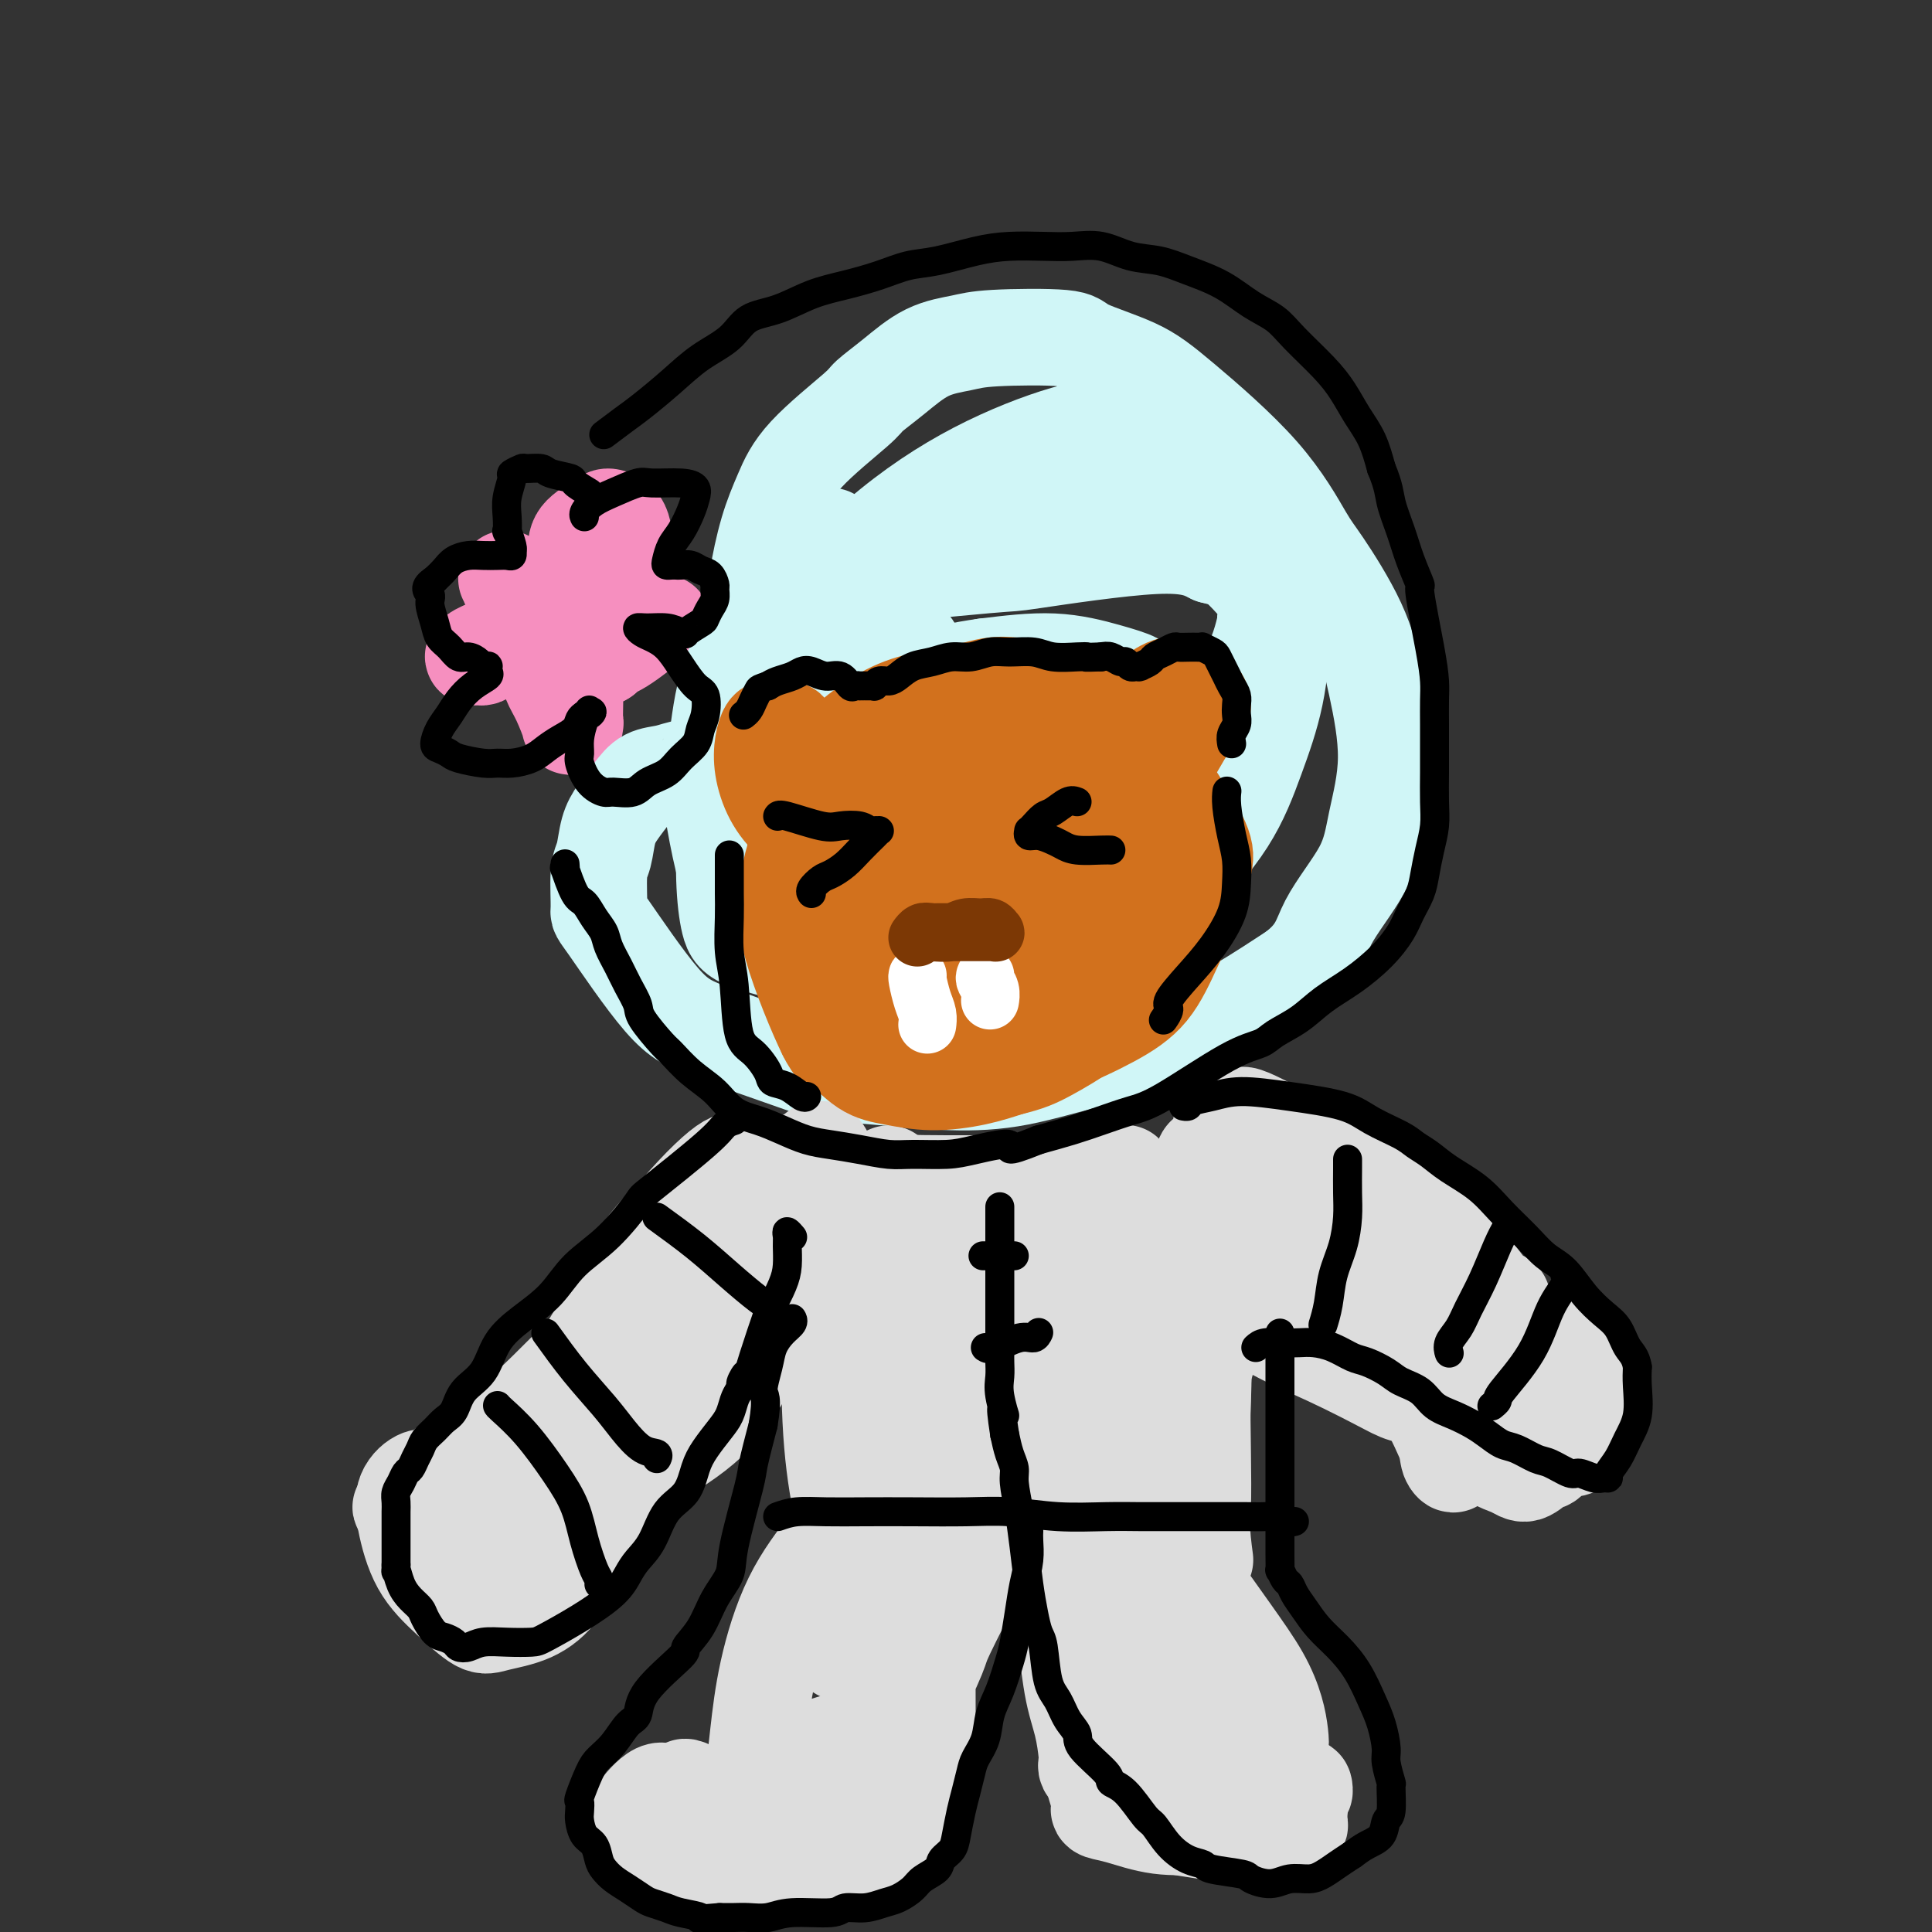 <svg viewBox='0 0 400 400' version='1.1' xmlns='http://www.w3.org/2000/svg' xmlns:xlink='http://www.w3.org/1999/xlink'><rect x="0" y="0" width="400" height="400" fill="#333333" stroke="none"/><g fill='none' stroke='rgb(246,143,191)' stroke-width='20' stroke-linecap='round' stroke-linejoin='round'><path d='M116,130c-0.004,-0.484 -0.008,-0.968 0,-1c0.008,-0.032 0.027,0.389 0,-1c-0.027,-1.389 -0.099,-4.589 0,-6c0.099,-1.411 0.368,-1.034 1,-2c0.632,-0.966 1.626,-3.276 2,-5c0.374,-1.724 0.128,-2.864 1,-4c0.872,-1.136 2.862,-2.270 4,-3c1.138,-0.730 1.422,-1.056 2,-1c0.578,0.056 1.448,0.496 2,1c0.552,0.504 0.786,1.073 1,2c0.214,0.927 0.407,2.213 0,4c-0.407,1.787 -1.415,4.075 -2,6c-0.585,1.925 -0.746,3.487 -1,5c-0.254,1.513 -0.602,2.978 -1,4c-0.398,1.022 -0.845,1.602 -1,2c-0.155,0.398 -0.019,0.614 0,1c0.019,0.386 -0.081,0.941 0,1c0.081,0.059 0.341,-0.376 1,-1c0.659,-0.624 1.717,-1.435 3,-2c1.283,-0.565 2.791,-0.884 4,-1c1.209,-0.116 2.119,-0.029 3,0c0.881,0.029 1.734,-0.001 2,0c0.266,0.001 -0.054,0.031 0,0c0.054,-0.031 0.481,-0.125 0,0c-0.481,0.125 -1.869,0.467 -3,1c-1.131,0.533 -2.004,1.256 -3,2c-0.996,0.744 -2.114,1.508 -3,2c-0.886,0.492 -1.539,0.712 -2,1c-0.461,0.288 -0.731,0.644 -1,1'/><path d='M125,136c-1.708,1.098 -0.980,0.343 -1,0c-0.020,-0.343 -0.790,-0.274 -1,0c-0.210,0.274 0.141,0.753 0,1c-0.141,0.247 -0.774,0.263 -1,0c-0.226,-0.263 -0.045,-0.804 0,-1c0.045,-0.196 -0.044,-0.046 0,0c0.044,0.046 0.223,-0.011 0,0c-0.223,0.011 -0.848,0.091 -1,0c-0.152,-0.091 0.170,-0.353 0,0c-0.170,0.353 -0.830,1.320 -1,2c-0.170,0.680 0.151,1.071 0,2c-0.151,0.929 -0.773,2.395 -1,3c-0.227,0.605 -0.060,0.348 0,1c0.060,0.652 0.012,2.212 0,3c-0.012,0.788 0.012,0.804 0,1c-0.012,0.196 -0.062,0.573 0,1c0.062,0.427 0.234,0.905 0,1c-0.234,0.095 -0.875,-0.193 -1,0c-0.125,0.193 0.265,0.866 0,0c-0.265,-0.866 -1.187,-3.272 -2,-5c-0.813,-1.728 -1.518,-2.780 -2,-4c-0.482,-1.220 -0.741,-2.610 -1,-4'/><path d='M113,137c-0.942,-2.420 -0.296,-1.970 0,-2c0.296,-0.030 0.243,-0.541 0,-1c-0.243,-0.459 -0.677,-0.866 -1,-1c-0.323,-0.134 -0.534,0.006 -1,0c-0.466,-0.006 -1.185,-0.160 -2,0c-0.815,0.160 -1.725,0.632 -3,1c-1.275,0.368 -2.915,0.632 -4,1c-1.085,0.368 -1.614,0.840 -2,1c-0.386,0.160 -0.628,0.008 -1,0c-0.372,-0.008 -0.874,0.128 -1,0c-0.126,-0.128 0.124,-0.521 1,-1c0.876,-0.479 2.378,-1.043 4,-2c1.622,-0.957 3.362,-2.308 5,-3c1.638,-0.692 3.172,-0.725 4,-1c0.828,-0.275 0.951,-0.793 1,-1c0.049,-0.207 0.025,-0.104 0,0'/><path d='M114,135c-0.129,-1.460 -0.259,-2.921 -1,-4c-0.741,-1.079 -2.094,-1.778 -3,-3c-0.906,-1.222 -1.364,-2.968 -2,-4c-0.636,-1.032 -1.450,-1.350 -2,-2c-0.550,-0.650 -0.837,-1.632 -1,-2c-0.163,-0.368 -0.201,-0.123 0,0c0.201,0.123 0.642,0.124 1,1c0.358,0.876 0.632,2.627 1,4c0.368,1.373 0.830,2.370 1,3c0.170,0.630 0.049,0.894 0,1c-0.049,0.106 -0.024,0.053 0,0'/></g>
<g fill='none' stroke='rgb(208,246,247)' stroke-width='20' stroke-linecap='round' stroke-linejoin='round'><path d='M172,111c-0.258,0.344 -0.516,0.688 -3,3c-2.484,2.312 -7.194,6.592 -10,10c-2.806,3.408 -3.708,5.943 -5,9c-1.292,3.057 -2.975,6.634 -4,11c-1.025,4.366 -1.394,9.520 -2,12c-0.606,2.480 -1.450,2.284 -1,7c0.450,4.716 2.193,14.343 4,20c1.807,5.657 3.676,7.343 7,10c3.324,2.657 8.102,6.284 10,8c1.898,1.716 0.915,1.522 6,2c5.085,0.478 16.239,1.628 24,1c7.761,-0.628 12.130,-3.033 17,-5c4.870,-1.967 10.243,-3.495 15,-6c4.757,-2.505 8.899,-5.986 13,-10c4.101,-4.014 8.163,-8.562 11,-13c2.837,-4.438 4.451,-8.765 6,-13c1.549,-4.235 3.033,-8.376 4,-13c0.967,-4.624 1.415,-9.729 1,-15c-0.415,-5.271 -1.694,-10.709 -4,-16c-2.306,-5.291 -5.639,-10.437 -9,-14c-3.361,-3.563 -6.748,-5.544 -10,-7c-3.252,-1.456 -6.368,-2.386 -9,-3c-2.632,-0.614 -4.781,-0.911 -9,0c-4.219,0.911 -10.509,3.029 -17,6c-6.491,2.971 -13.183,6.796 -20,12c-6.817,5.204 -13.758,11.786 -19,19c-5.242,7.214 -8.783,15.061 -11,22c-2.217,6.939 -3.108,12.969 -4,19'/><path d='M153,167c-0.185,6.217 1.352,12.258 4,18c2.648,5.742 6.407,11.185 11,15c4.593,3.815 10.019,6.000 15,7c4.981,1.000 9.517,0.813 16,-1c6.483,-1.813 14.913,-5.254 19,-7c4.087,-1.746 3.831,-1.799 9,-6c5.169,-4.201 15.762,-12.550 22,-19c6.238,-6.450 8.121,-11.001 10,-16c1.879,-4.999 3.754,-10.445 4,-16c0.246,-5.555 -1.136,-11.218 -1,-14c0.136,-2.782 1.789,-2.682 -2,-7c-3.789,-4.318 -13.019,-13.054 -19,-17c-5.981,-3.946 -8.713,-3.102 -12,-3c-3.287,0.102 -7.129,-0.537 -12,0c-4.871,0.537 -10.772,2.251 -17,5c-6.228,2.749 -12.784,6.533 -18,11c-5.216,4.467 -9.091,9.617 -12,16c-2.909,6.383 -4.853,13.998 -5,20c-0.147,6.002 1.504,10.392 3,14c1.496,3.608 2.836,6.435 5,9c2.164,2.565 5.153,4.869 9,6c3.847,1.131 8.554,1.088 13,1c4.446,-0.088 8.631,-0.222 15,-3c6.369,-2.778 14.922,-8.200 20,-14c5.078,-5.800 6.683,-11.979 7,-16c0.317,-4.021 -0.653,-5.884 -1,-7c-0.347,-1.116 -0.073,-1.485 -1,-2c-0.927,-0.515 -3.057,-1.177 -6,-2c-2.943,-0.823 -6.698,-1.807 -11,-2c-4.302,-0.193 -9.151,0.403 -14,1'/><path d='M204,138c-4.770,0.642 -9.695,1.748 -14,3c-4.305,1.252 -7.989,2.650 -11,4c-3.011,1.350 -5.348,2.653 -8,4c-2.652,1.347 -5.617,2.740 -8,4c-2.383,1.260 -4.183,2.389 -6,3c-1.817,0.611 -3.651,0.704 -5,1c-1.349,0.296 -2.212,0.797 -3,1c-0.788,0.203 -1.501,0.110 -2,0c-0.499,-0.110 -0.784,-0.238 -1,0c-0.216,0.238 -0.364,0.842 -1,1c-0.636,0.158 -1.759,-0.131 -3,0c-1.241,0.131 -2.598,0.683 -4,1c-1.402,0.317 -2.848,0.399 -4,1c-1.152,0.601 -2.011,1.720 -3,3c-0.989,1.280 -2.107,2.719 -3,4c-0.893,1.281 -1.562,2.404 -2,4c-0.438,1.596 -0.647,3.666 -1,5c-0.353,1.334 -0.851,1.932 -1,4c-0.149,2.068 0.050,5.604 0,7c-0.050,1.396 -0.350,0.650 2,4c2.350,3.350 7.350,10.795 11,15c3.650,4.205 5.951,5.169 11,7c5.049,1.831 12.846,4.529 17,6c4.154,1.471 4.666,1.716 7,2c2.334,0.284 6.491,0.606 11,1c4.509,0.394 9.370,0.859 14,1c4.630,0.141 9.028,-0.042 14,-1c4.972,-0.958 10.518,-2.690 16,-4c5.482,-1.310 10.899,-2.199 16,-4c5.101,-1.801 9.886,-4.515 14,-7c4.114,-2.485 7.557,-4.743 11,-7'/><path d='M268,201c5.067,-3.884 5.233,-6.592 7,-10c1.767,-3.408 5.134,-7.514 7,-11c1.866,-3.486 2.231,-6.352 3,-10c0.769,-3.648 1.941,-8.079 2,-13c0.059,-4.921 -0.995,-10.331 -2,-15c-1.005,-4.669 -1.961,-8.597 -4,-13c-2.039,-4.403 -5.162,-9.282 -7,-12c-1.838,-2.718 -2.392,-3.273 -4,-6c-1.608,-2.727 -4.272,-7.624 -9,-13c-4.728,-5.376 -11.521,-11.231 -16,-15c-4.479,-3.769 -6.646,-5.452 -10,-7c-3.354,-1.548 -7.896,-2.961 -10,-4c-2.104,-1.039 -1.769,-1.703 -5,-2c-3.231,-0.297 -10.029,-0.227 -14,0c-3.971,0.227 -5.115,0.611 -7,1c-1.885,0.389 -4.510,0.783 -7,2c-2.490,1.217 -4.844,3.257 -7,5c-2.156,1.743 -4.114,3.189 -5,4c-0.886,0.811 -0.700,0.988 -3,3c-2.300,2.012 -7.085,5.860 -10,9c-2.915,3.140 -3.960,5.574 -5,8c-1.040,2.426 -2.075,4.846 -3,8c-0.925,3.154 -1.740,7.044 -2,9c-0.260,1.956 0.035,1.977 0,2c-0.035,0.023 -0.399,0.046 1,0c1.399,-0.046 4.560,-0.162 14,-1c9.440,-0.838 25.159,-2.400 32,-3c6.841,-0.600 4.803,-0.238 10,-1c5.197,-0.762 17.628,-2.646 25,-3c7.372,-0.354 9.686,0.823 12,2'/><path d='M251,115c3.208,0.748 5.227,1.618 7,3c1.773,1.382 3.300,3.277 4,5c0.700,1.723 0.573,3.275 0,6c-0.573,2.725 -1.593,6.623 -4,11c-2.407,4.377 -6.201,9.232 -10,13c-3.799,3.768 -7.604,6.450 -12,9c-4.396,2.550 -9.385,4.968 -14,7c-4.615,2.032 -8.858,3.678 -12,4c-3.142,0.322 -5.184,-0.679 -7,-2c-1.816,-1.321 -3.408,-2.961 -5,-5c-1.592,-2.039 -3.186,-4.478 -4,-7c-0.814,-2.522 -0.848,-5.127 -1,-8c-0.152,-2.873 -0.422,-6.014 -1,-9c-0.578,-2.986 -1.465,-5.816 -3,-8c-1.535,-2.184 -3.717,-3.721 -6,-4c-2.283,-0.279 -4.665,0.701 -8,3c-3.335,2.299 -7.623,5.917 -11,10c-3.377,4.083 -5.842,8.629 -8,13c-2.158,4.371 -4.008,8.565 -5,13c-0.992,4.435 -1.124,9.112 -1,13c0.124,3.888 0.506,6.987 1,9c0.494,2.013 1.102,2.939 4,4c2.898,1.061 8.086,2.258 11,3c2.914,0.742 3.552,1.028 8,-1c4.448,-2.028 12.704,-6.370 17,-8c4.296,-1.630 4.631,-0.546 10,-4c5.369,-3.454 15.770,-11.445 22,-16c6.230,-4.555 8.288,-5.675 10,-8c1.712,-2.325 3.076,-5.857 4,-8c0.924,-2.143 1.407,-2.898 0,-4c-1.407,-1.102 -4.703,-2.551 -8,-4'/><path d='M229,145c-7.583,-0.417 -22.542,0.542 -32,3c-9.458,2.458 -13.417,6.417 -15,8c-1.583,1.583 -0.792,0.792 0,0'/></g>
<g fill='none' stroke='rgb(221,221,221)' stroke-width='20' stroke-linecap='round' stroke-linejoin='round'><path d='M141,254c-1.829,2.132 -3.658,4.265 -6,7c-2.342,2.735 -5.198,6.073 -8,10c-2.802,3.927 -5.552,8.444 -8,13c-2.448,4.556 -4.595,9.153 -6,13c-1.405,3.847 -2.068,6.944 -2,9c0.068,2.056 0.869,3.070 1,4c0.131,0.930 -0.407,1.775 1,2c1.407,0.225 4.758,-0.172 9,-2c4.242,-1.828 9.375,-5.089 14,-8c4.625,-2.911 8.742,-5.474 12,-9c3.258,-3.526 5.657,-8.015 8,-12c2.343,-3.985 4.630,-7.465 6,-11c1.370,-3.535 1.824,-7.125 2,-10c0.176,-2.875 0.076,-5.034 -1,-7c-1.076,-1.966 -3.127,-3.740 -5,-5c-1.873,-1.260 -3.568,-2.006 -6,-2c-2.432,0.006 -5.602,0.765 -9,3c-3.398,2.235 -7.026,5.947 -10,10c-2.974,4.053 -5.294,8.448 -7,13c-1.706,4.552 -2.797,9.262 -4,14c-1.203,4.738 -2.519,9.503 -3,13c-0.481,3.497 -0.128,5.727 0,7c0.128,1.273 0.029,1.589 0,2c-0.029,0.411 0.010,0.915 1,0c0.990,-0.915 2.932,-3.251 5,-7c2.068,-3.749 4.264,-8.911 7,-14c2.736,-5.089 6.012,-10.106 9,-15c2.988,-4.894 5.689,-9.664 8,-14c2.311,-4.336 4.232,-8.239 5,-11c0.768,-2.761 0.384,-4.381 0,-6'/><path d='M154,241c0.637,-2.830 -0.269,-1.407 -1,-1c-0.731,0.407 -1.285,-0.204 -4,2c-2.715,2.204 -7.591,7.222 -12,13c-4.409,5.778 -8.351,12.314 -11,18c-2.649,5.686 -4.007,10.520 -5,14c-0.993,3.480 -1.623,5.605 -2,7c-0.377,1.395 -0.500,2.059 0,2c0.500,-0.059 1.623,-0.841 3,-3c1.377,-2.159 3.008,-5.696 5,-9c1.992,-3.304 4.345,-6.375 7,-9c2.655,-2.625 5.611,-4.805 8,-7c2.389,-2.195 4.210,-4.406 6,-7c1.790,-2.594 3.550,-5.570 5,-8c1.450,-2.430 2.591,-4.314 4,-6c1.409,-1.686 3.087,-3.173 4,-4c0.913,-0.827 1.059,-0.994 1,-1c-0.059,-0.006 -0.325,0.150 0,0c0.325,-0.150 1.242,-0.605 2,-1c0.758,-0.395 1.358,-0.729 2,-1c0.642,-0.271 1.324,-0.478 2,-1c0.676,-0.522 1.344,-1.357 2,-1c0.656,0.357 1.300,1.908 2,5c0.700,3.092 1.456,7.726 2,13c0.544,5.274 0.875,11.187 1,18c0.125,6.813 0.044,14.527 0,21c-0.044,6.473 -0.050,11.704 0,17c0.050,5.296 0.157,10.656 0,14c-0.157,3.344 -0.579,4.672 -1,6'/><path d='M174,332c0.011,11.975 0.037,3.914 0,1c-0.037,-2.914 -0.138,-0.681 0,-1c0.138,-0.319 0.514,-3.190 1,-7c0.486,-3.810 1.083,-8.559 2,-14c0.917,-5.441 2.155,-11.573 3,-18c0.845,-6.427 1.299,-13.148 2,-19c0.701,-5.852 1.651,-10.836 2,-15c0.349,-4.164 0.098,-7.510 0,-10c-0.098,-2.490 -0.044,-4.126 0,-5c0.044,-0.874 0.077,-0.986 0,-1c-0.077,-0.014 -0.264,0.068 -1,1c-0.736,0.932 -2.020,2.712 -4,7c-1.980,4.288 -4.657,11.084 -6,19c-1.343,7.916 -1.352,16.950 -1,24c0.352,7.050 1.065,12.114 2,17c0.935,4.886 2.091,9.593 3,13c0.909,3.407 1.569,5.514 2,7c0.431,1.486 0.631,2.350 1,3c0.369,0.650 0.906,1.087 1,1c0.094,-0.087 -0.254,-0.697 0,-2c0.254,-1.303 1.109,-3.298 3,-11c1.891,-7.702 4.818,-21.109 6,-28c1.182,-6.891 0.617,-7.265 1,-11c0.383,-3.735 1.712,-10.831 3,-15c1.288,-4.169 2.536,-5.410 3,-7c0.464,-1.590 0.145,-3.529 0,-4c-0.145,-0.471 -0.116,0.527 0,1c0.116,0.473 0.319,0.421 0,4c-0.319,3.579 -1.159,10.790 -2,18'/><path d='M195,280c-0.701,7.252 -1.455,13.883 -2,20c-0.545,6.117 -0.883,11.721 -1,16c-0.117,4.279 -0.013,7.234 0,9c0.013,1.766 -0.065,2.343 0,3c0.065,0.657 0.272,1.394 1,0c0.728,-1.394 1.977,-4.919 3,-10c1.023,-5.081 1.819,-11.719 3,-19c1.181,-7.281 2.747,-15.206 4,-21c1.253,-5.794 2.192,-9.455 3,-12c0.808,-2.545 1.485,-3.972 2,-5c0.515,-1.028 0.867,-1.658 1,-2c0.133,-0.342 0.046,-0.396 0,0c-0.046,0.396 -0.051,1.240 0,4c0.051,2.760 0.157,7.434 0,13c-0.157,5.566 -0.578,12.025 -1,17c-0.422,4.975 -0.844,8.466 -1,11c-0.156,2.534 -0.046,4.111 0,5c0.046,0.889 0.027,1.091 0,1c-0.027,-0.091 -0.062,-0.473 1,-2c1.062,-1.527 3.221,-4.197 5,-9c1.779,-4.803 3.178,-11.739 5,-18c1.822,-6.261 4.066,-11.845 5,-16c0.934,-4.155 0.559,-6.879 1,-10c0.441,-3.121 1.698,-6.639 2,-5c0.302,1.639 -0.350,8.437 -1,16c-0.650,7.563 -1.298,15.893 -2,23c-0.702,7.107 -1.458,12.990 -2,18c-0.542,5.010 -0.869,9.146 -1,11c-0.131,1.854 -0.065,1.427 0,1'/><path d='M220,319c-1.064,10.958 -0.724,3.853 0,0c0.724,-3.853 1.833,-4.453 3,-8c1.167,-3.547 2.392,-10.040 3,-17c0.608,-6.960 0.598,-14.386 1,-21c0.402,-6.614 1.216,-12.416 2,-17c0.784,-4.584 1.537,-7.949 2,-10c0.463,-2.051 0.636,-2.786 1,-3c0.364,-0.214 0.918,0.093 1,0c0.082,-0.093 -0.308,-0.587 0,2c0.308,2.587 1.315,8.255 2,15c0.685,6.745 1.050,14.568 1,22c-0.050,7.432 -0.513,14.473 -1,20c-0.487,5.527 -0.997,9.541 -1,12c-0.003,2.459 0.500,3.365 1,4c0.500,0.635 0.995,0.999 1,1c0.005,0.001 -0.482,-0.363 0,-2c0.482,-1.637 1.931,-4.549 4,-9c2.069,-4.451 4.758,-10.442 7,-17c2.242,-6.558 4.037,-13.682 5,-19c0.963,-5.318 1.095,-8.829 1,-12c-0.095,-3.171 -0.416,-6.001 -1,-8c-0.584,-1.999 -1.430,-3.166 -2,-4c-0.570,-0.834 -0.864,-1.335 -1,1c-0.136,2.335 -0.113,7.505 0,15c0.113,7.495 0.317,17.316 0,26c-0.317,8.684 -1.154,16.230 -2,22c-0.846,5.770 -1.701,9.763 -2,12c-0.299,2.237 -0.042,2.718 0,3c0.042,0.282 -0.131,0.366 0,0c0.131,-0.366 0.565,-1.183 1,-2'/><path d='M246,325c-0.600,10.861 -0.102,-0.487 0,-8c0.102,-7.513 -0.194,-11.193 0,-13c0.194,-1.807 0.879,-1.743 0,-8c-0.879,-6.257 -3.322,-18.836 -5,-25c-1.678,-6.164 -2.592,-5.914 -4,-7c-1.408,-1.086 -3.311,-3.507 -7,-6c-3.689,-2.493 -9.164,-5.059 -15,-7c-5.836,-1.941 -12.032,-3.256 -17,-4c-4.968,-0.744 -8.708,-0.917 -11,-1c-2.292,-0.083 -3.135,-0.074 -4,0c-0.865,0.074 -1.751,0.215 -1,0c0.751,-0.215 3.141,-0.787 4,-1c0.859,-0.213 0.189,-0.068 5,0c4.811,0.068 15.103,0.059 22,0c6.897,-0.059 10.398,-0.169 14,0c3.602,0.169 7.304,0.618 10,1c2.696,0.382 4.384,0.699 6,1c1.616,0.301 3.159,0.587 4,1c0.841,0.413 0.979,0.951 1,1c0.021,0.049 -0.076,-0.393 0,0c0.076,0.393 0.325,1.619 0,4c-0.325,2.381 -1.224,5.916 -2,9c-0.776,3.084 -1.431,5.718 -2,9c-0.569,3.282 -1.053,7.212 -1,12c0.053,4.788 0.644,10.435 1,15c0.356,4.565 0.477,8.048 1,11c0.523,2.952 1.449,5.372 2,7c0.551,1.628 0.729,2.465 1,3c0.271,0.535 0.636,0.767 1,1'/><path d='M249,320c0.929,5.793 0.252,1.775 0,-1c-0.252,-2.775 -0.078,-4.309 0,-7c0.078,-2.691 0.061,-6.540 0,-11c-0.061,-4.460 -0.167,-9.530 0,-14c0.167,-4.470 0.608,-8.339 0,-13c-0.608,-4.661 -2.266,-10.115 -3,-15c-0.734,-4.885 -0.543,-9.201 0,-12c0.543,-2.799 1.437,-4.080 2,-5c0.563,-0.920 0.794,-1.479 1,-2c0.206,-0.521 0.385,-1.002 1,-1c0.615,0.002 1.664,0.489 4,2c2.336,1.511 5.957,4.046 11,8c5.043,3.954 11.508,9.328 16,14c4.492,4.672 7.012,8.641 9,13c1.988,4.359 3.443,9.106 5,13c1.557,3.894 3.214,6.935 4,9c0.786,2.065 0.700,3.153 1,4c0.300,0.847 0.986,1.451 1,1c0.014,-0.451 -0.644,-1.959 -2,-5c-1.356,-3.041 -3.410,-7.617 -8,-15c-4.590,-7.383 -11.714,-17.573 -17,-25c-5.286,-7.427 -8.732,-12.091 -11,-15c-2.268,-2.909 -3.356,-4.064 -4,-5c-0.644,-0.936 -0.843,-1.653 -1,-2c-0.157,-0.347 -0.273,-0.324 -1,-1c-0.727,-0.676 -2.065,-2.050 1,0c3.065,2.050 10.532,7.525 18,13'/><path d='M276,248c5.737,4.059 10.580,7.707 14,11c3.420,3.293 5.415,6.230 7,8c1.585,1.770 2.758,2.372 4,3c1.242,0.628 2.554,1.284 2,1c-0.554,-0.284 -2.973,-1.506 -7,-5c-4.027,-3.494 -9.662,-9.260 -15,-14c-5.338,-4.740 -10.379,-8.456 -14,-11c-3.621,-2.544 -5.821,-3.918 -7,-5c-1.179,-1.082 -1.335,-1.873 -2,-3c-0.665,-1.127 -1.837,-2.589 0,-2c1.837,0.589 6.684,3.230 12,6c5.316,2.770 11.103,5.669 16,9c4.897,3.331 8.905,7.092 12,10c3.095,2.908 5.277,4.961 7,7c1.723,2.039 2.985,4.063 4,5c1.015,0.937 1.782,0.787 2,1c0.218,0.213 -0.112,0.788 0,1c0.112,0.212 0.667,0.060 -1,0c-1.667,-0.060 -5.554,-0.027 -7,0c-1.446,0.027 -0.450,0.049 -5,-1c-4.550,-1.049 -14.647,-3.168 -21,-4c-6.353,-0.832 -8.960,-0.378 -11,0c-2.040,0.378 -3.511,0.679 -5,1c-1.489,0.321 -2.997,0.663 -4,1c-1.003,0.337 -1.502,0.668 -2,1'/><path d='M255,268c-3.876,0.189 -2.566,-0.837 -1,0c1.566,0.837 3.387,3.538 7,6c3.613,2.462 9.019,4.687 14,7c4.981,2.313 9.537,4.715 12,6c2.463,1.285 2.832,1.454 5,2c2.168,0.546 6.137,1.468 8,2c1.863,0.532 1.622,0.673 2,1c0.378,0.327 1.375,0.839 2,1c0.625,0.161 0.879,-0.031 1,0c0.121,0.031 0.109,0.284 0,0c-0.109,-0.284 -0.315,-1.105 -1,-3c-0.685,-1.895 -1.851,-4.865 -4,-9c-2.149,-4.135 -5.282,-9.435 -7,-12c-1.718,-2.565 -2.020,-2.396 -5,-6c-2.980,-3.604 -8.639,-10.980 -11,-14c-2.361,-3.020 -1.424,-1.685 -5,-4c-3.576,-2.315 -11.665,-8.281 -15,-11c-3.335,-2.719 -1.914,-2.193 -2,-2c-0.086,0.193 -1.677,0.052 -2,0c-0.323,-0.052 0.622,-0.015 1,0c0.378,0.015 0.189,0.007 0,0'/><path d='M103,309c-2.883,-1.284 -5.765,-2.567 -8,-3c-2.235,-0.433 -3.822,-0.015 -5,0c-1.178,0.015 -1.948,-0.375 -3,0c-1.052,0.375 -2.385,1.513 -3,3c-0.615,1.487 -0.513,3.324 0,6c0.513,2.676 1.437,6.191 3,9c1.563,2.809 3.765,4.912 6,7c2.235,2.088 4.502,4.162 6,5c1.498,0.838 2.227,0.440 4,0c1.773,-0.440 4.589,-0.922 7,-2c2.411,-1.078 4.417,-2.752 6,-5c1.583,-2.248 2.744,-5.071 3,-7c0.256,-1.929 -0.394,-2.966 -2,-5c-1.606,-2.034 -4.169,-5.066 -7,-7c-2.831,-1.934 -5.932,-2.770 -8,-3c-2.068,-0.230 -3.104,0.146 -4,1c-0.896,0.854 -1.653,2.188 -2,4c-0.347,1.812 -0.286,4.103 0,6c0.286,1.897 0.796,3.399 1,4c0.204,0.601 0.102,0.300 0,0'/><path d='M314,278c-1.503,0.568 -3.007,1.135 -4,3c-0.993,1.865 -1.477,5.027 -2,8c-0.523,2.973 -1.087,5.755 -1,8c0.087,2.245 0.823,3.951 2,5c1.177,1.049 2.795,1.442 4,2c1.205,0.558 1.999,1.282 3,1c1.001,-0.282 2.210,-1.569 3,-2c0.790,-0.431 1.161,-0.005 2,-1c0.839,-0.995 2.145,-3.409 3,-5c0.855,-1.591 1.260,-2.358 1,-4c-0.260,-1.642 -1.185,-4.157 -2,-6c-0.815,-1.843 -1.519,-3.012 -2,-4c-0.481,-0.988 -0.739,-1.795 -1,-2c-0.261,-0.205 -0.523,0.193 -1,0c-0.477,-0.193 -1.167,-0.976 -2,0c-0.833,0.976 -1.807,3.712 -2,6c-0.193,2.288 0.395,4.128 1,6c0.605,1.872 1.228,3.774 2,5c0.772,1.226 1.693,1.774 3,2c1.307,0.226 2.999,0.129 4,0c1.001,-0.129 1.310,-0.290 2,-1c0.690,-0.710 1.762,-1.969 2,-4c0.238,-2.031 -0.356,-4.834 -1,-7c-0.644,-2.166 -1.338,-3.694 -2,-5c-0.662,-1.306 -1.294,-2.390 -2,-3c-0.706,-0.610 -1.488,-0.746 -2,-1c-0.512,-0.254 -0.756,-0.627 -1,-1'/><path d='M321,278c-1.333,-2.833 -0.667,-1.417 0,0'/><path d='M104,318c-1.411,0.283 -2.821,0.566 -4,1c-1.179,0.434 -2.125,1.021 -3,2c-0.875,0.979 -1.677,2.352 -2,3c-0.323,0.648 -0.167,0.572 0,1c0.167,0.428 0.346,1.360 1,2c0.654,0.640 1.782,0.987 3,1c1.218,0.013 2.524,-0.309 5,-1c2.476,-0.691 6.122,-1.752 9,-3c2.878,-1.248 4.988,-2.684 7,-4c2.012,-1.316 3.925,-2.512 5,-4c1.075,-1.488 1.313,-3.269 2,-5c0.687,-1.731 1.825,-3.413 2,-5c0.175,-1.587 -0.611,-3.078 -1,-4c-0.389,-0.922 -0.381,-1.273 -1,-2c-0.619,-0.727 -1.865,-1.830 -4,-3c-2.135,-1.170 -5.160,-2.407 -8,-3c-2.840,-0.593 -5.495,-0.541 -8,0c-2.505,0.541 -4.860,1.571 -7,3c-2.140,1.429 -4.064,3.258 -6,5c-1.936,1.742 -3.883,3.396 -5,5c-1.117,1.604 -1.403,3.159 -2,4c-0.597,0.841 -1.505,0.969 -2,1c-0.495,0.031 -0.575,-0.036 -1,0c-0.425,0.036 -1.193,0.175 -1,0c0.193,-0.175 1.348,-0.663 3,-2c1.652,-1.337 3.802,-3.521 7,-6c3.198,-2.479 7.445,-5.252 11,-8c3.555,-2.748 6.419,-5.471 9,-8c2.581,-2.529 4.880,-4.866 7,-7c2.120,-2.134 4.060,-4.067 6,-6'/><path d='M126,275c7.658,-6.929 5.803,-5.752 6,-6c0.197,-0.248 2.444,-1.922 4,-3c1.556,-1.078 2.419,-1.559 3,-2c0.581,-0.441 0.880,-0.840 1,-1c0.120,-0.160 0.060,-0.080 0,0'/><path d='M172,319c-2.868,3.697 -5.735,7.393 -8,12c-2.265,4.607 -3.927,10.124 -5,15c-1.073,4.876 -1.556,9.110 -2,13c-0.444,3.890 -0.850,7.437 -1,10c-0.150,2.563 -0.045,4.141 0,5c0.045,0.859 0.031,0.999 0,1c-0.031,0.001 -0.078,-0.138 0,0c0.078,0.138 0.280,0.553 1,0c0.720,-0.553 1.957,-2.074 4,-3c2.043,-0.926 4.891,-1.256 7,-2c2.109,-0.744 3.479,-1.902 5,-3c1.521,-1.098 3.192,-2.137 4,-3c0.808,-0.863 0.754,-1.552 1,-2c0.246,-0.448 0.792,-0.657 1,-1c0.208,-0.343 0.079,-0.820 0,-1c-0.079,-0.180 -0.107,-0.065 0,0c0.107,0.065 0.350,0.078 0,0c-0.350,-0.078 -1.291,-0.246 -3,0c-1.709,0.246 -4.186,0.906 -7,2c-2.814,1.094 -5.966,2.622 -8,4c-2.034,1.378 -2.949,2.607 -4,4c-1.051,1.393 -2.237,2.951 -3,4c-0.763,1.049 -1.103,1.588 -1,2c0.103,0.412 0.649,0.697 1,1c0.351,0.303 0.509,0.623 2,1c1.491,0.377 4.317,0.813 7,1c2.683,0.187 5.222,0.127 8,0c2.778,-0.127 5.794,-0.322 8,-1c2.206,-0.678 3.603,-1.839 5,-3'/><path d='M184,375c2.597,-0.693 2.591,-0.427 3,-1c0.409,-0.573 1.234,-1.987 2,-3c0.766,-1.013 1.473,-1.626 2,-4c0.527,-2.374 0.873,-6.508 1,-8c0.127,-1.492 0.034,-0.343 0,-4c-0.034,-3.657 -0.008,-12.120 0,-17c0.008,-4.880 -0.002,-6.178 0,-8c0.002,-1.822 0.017,-4.168 0,-6c-0.017,-1.832 -0.066,-3.150 0,-4c0.066,-0.850 0.246,-1.232 0,-1c-0.246,0.232 -0.917,1.080 -2,4c-1.083,2.920 -2.578,7.913 -4,13c-1.422,5.087 -2.771,10.266 -4,15c-1.229,4.734 -2.338,9.021 -3,13c-0.662,3.979 -0.877,7.651 -1,10c-0.123,2.349 -0.152,3.377 0,4c0.152,0.623 0.486,0.843 1,0c0.514,-0.843 1.208,-2.748 2,-5c0.792,-2.252 1.684,-4.852 3,-8c1.316,-3.148 3.057,-6.843 5,-11c1.943,-4.157 4.087,-8.776 5,-11c0.913,-2.224 0.596,-2.052 2,-5c1.404,-2.948 4.530,-9.014 6,-12c1.470,-2.986 1.283,-2.891 2,-4c0.717,-1.109 2.339,-3.421 3,-4c0.661,-0.579 0.363,0.577 2,-1c1.637,-1.577 5.210,-5.886 7,-8c1.790,-2.114 1.797,-2.033 2,-2c0.203,0.033 0.601,0.016 1,0'/><path d='M219,307c2.263,-1.834 0.419,1.081 0,4c-0.419,2.919 0.586,5.842 1,9c0.414,3.158 0.237,6.550 1,11c0.763,4.450 2.467,9.957 4,15c1.533,5.043 2.894,9.623 4,13c1.106,3.377 1.957,5.551 3,7c1.043,1.449 2.279,2.172 3,3c0.721,0.828 0.927,1.761 1,2c0.073,0.239 0.013,-0.215 0,0c-0.013,0.215 0.022,1.098 0,0c-0.022,-1.098 -0.100,-4.177 -1,-8c-0.900,-3.823 -2.621,-8.389 -4,-13c-1.379,-4.611 -2.415,-9.267 -4,-14c-1.585,-4.733 -3.720,-9.542 -6,-14c-2.280,-4.458 -4.706,-8.566 -7,-12c-2.294,-3.434 -4.455,-6.196 -4,-4c0.455,2.196 3.526,9.348 5,13c1.474,3.652 1.351,3.805 2,6c0.649,2.195 2.069,6.434 3,11c0.931,4.566 1.373,9.461 2,13c0.627,3.539 1.439,5.722 2,8c0.561,2.278 0.872,4.652 1,6c0.128,1.348 0.073,1.671 0,2c-0.073,0.329 -0.164,0.666 0,1c0.164,0.334 0.582,0.667 1,1'/><path d='M226,367c2.637,9.619 1.230,3.166 1,1c-0.230,-2.166 0.718,-0.045 1,1c0.282,1.045 -0.102,1.016 0,1c0.102,-0.016 0.691,-0.017 2,0c1.309,0.017 3.338,0.054 6,0c2.662,-0.054 5.956,-0.199 9,0c3.044,0.199 5.838,0.742 8,1c2.162,0.258 3.692,0.231 5,0c1.308,-0.231 2.392,-0.666 3,-1c0.608,-0.334 0.738,-0.566 1,-1c0.262,-0.434 0.657,-1.068 1,-2c0.343,-0.932 0.635,-2.161 1,-3c0.365,-0.839 0.803,-1.290 1,-2c0.197,-0.710 0.152,-1.681 0,-3c-0.152,-1.319 -0.410,-2.987 -1,-5c-0.590,-2.013 -1.510,-4.371 -3,-7c-1.490,-2.629 -3.548,-5.530 -6,-9c-2.452,-3.470 -5.297,-7.508 -8,-11c-2.703,-3.492 -5.262,-6.437 -7,-9c-1.738,-2.563 -2.654,-4.743 -3,-6c-0.346,-1.257 -0.123,-1.591 0,-2c0.123,-0.409 0.145,-0.893 0,-1c-0.145,-0.107 -0.457,0.162 0,1c0.457,0.838 1.681,2.244 3,5c1.319,2.756 2.731,6.861 4,11c1.269,4.139 2.393,8.313 3,12c0.607,3.687 0.696,6.886 1,9c0.304,2.114 0.824,3.144 1,4c0.176,0.856 0.009,1.538 0,2c-0.009,0.462 0.140,0.703 0,0c-0.140,-0.703 -0.570,-2.352 -1,-4'/><path d='M248,349c1.249,4.506 -1.129,-4.229 -3,-10c-1.871,-5.771 -3.233,-8.578 -4,-11c-0.767,-2.422 -0.937,-4.460 -1,-6c-0.063,-1.540 -0.018,-2.583 0,-3c0.018,-0.417 0.009,-0.209 0,0'/><path d='M175,341c-0.422,0.422 -0.844,0.844 -1,1c-0.156,0.156 -0.044,0.044 0,0c0.044,-0.044 0.022,-0.022 0,0'/><path d='M147,374c-2.625,-0.620 -5.251,-1.240 -7,-2c-1.749,-0.760 -2.622,-1.661 -4,-1c-1.378,0.661 -3.260,2.885 -4,4c-0.740,1.115 -0.336,1.120 0,2c0.336,0.880 0.606,2.636 2,4c1.394,1.364 3.914,2.336 7,3c3.086,0.664 6.738,1.018 10,1c3.262,-0.018 6.133,-0.410 9,-1c2.867,-0.590 5.729,-1.377 8,-2c2.271,-0.623 3.952,-1.081 5,-2c1.048,-0.919 1.463,-2.300 2,-3c0.537,-0.700 1.198,-0.721 0,-2c-1.198,-1.279 -4.253,-3.818 -7,-5c-2.747,-1.182 -5.185,-1.007 -7,-1c-1.815,0.007 -3.009,-0.156 -4,0c-0.991,0.156 -1.781,0.629 -2,1c-0.219,0.371 0.133,0.638 0,1c-0.133,0.362 -0.752,0.818 -1,1c-0.248,0.182 -0.124,0.091 0,0'/><path d='M255,361c-0.178,-0.065 -0.356,-0.130 -1,0c-0.644,0.130 -1.755,0.455 -5,2c-3.245,1.545 -8.626,4.311 -12,6c-3.374,1.689 -4.742,2.302 -6,3c-1.258,0.698 -2.407,1.480 -3,2c-0.593,0.520 -0.629,0.778 0,1c0.629,0.222 1.925,0.407 4,1c2.075,0.593 4.930,1.593 8,2c3.070,0.407 6.356,0.220 9,0c2.644,-0.220 4.645,-0.475 7,-1c2.355,-0.525 5.062,-1.321 7,-2c1.938,-0.679 3.107,-1.240 4,-2c0.893,-0.760 1.510,-1.719 2,-2c0.490,-0.281 0.853,0.115 1,0c0.147,-0.115 0.078,-0.742 0,-1c-0.078,-0.258 -0.164,-0.146 -1,0c-0.836,0.146 -2.420,0.326 -5,0c-2.580,-0.326 -6.155,-1.159 -9,-1c-2.845,0.159 -4.958,1.311 -7,2c-2.042,0.689 -4.011,0.916 -5,1c-0.989,0.084 -0.997,0.024 -1,0c-0.003,-0.024 -0.002,-0.012 0,0'/><path d='M149,374c-1.636,-0.765 -3.272,-1.531 -4,-2c-0.728,-0.469 -0.546,-0.642 -1,-1c-0.454,-0.358 -1.542,-0.902 -2,-1c-0.458,-0.098 -0.286,0.250 0,1c0.286,0.750 0.687,1.903 1,3c0.313,1.097 0.538,2.140 2,4c1.462,1.860 4.162,4.537 6,6c1.838,1.463 2.816,1.710 4,2c1.184,0.290 2.575,0.622 4,1c1.425,0.378 2.884,0.802 5,1c2.116,0.198 4.889,0.170 7,0c2.111,-0.170 3.559,-0.482 5,-1c1.441,-0.518 2.873,-1.240 4,-2c1.127,-0.760 1.948,-1.556 3,-2c1.052,-0.444 2.335,-0.536 3,-1c0.665,-0.464 0.713,-1.300 1,-2c0.287,-0.700 0.814,-1.264 1,-2c0.186,-0.736 0.030,-1.643 0,-2c-0.030,-0.357 0.066,-0.165 0,-1c-0.066,-0.835 -0.295,-2.696 -1,-4c-0.705,-1.304 -1.888,-2.052 -3,-3c-1.112,-0.948 -2.154,-2.097 -3,-3c-0.846,-0.903 -1.495,-1.562 -2,-2c-0.505,-0.438 -0.867,-0.656 -1,-1c-0.133,-0.344 -0.038,-0.812 0,-1c0.038,-0.188 0.019,-0.094 0,0'/><path d='M240,377c0.765,0.337 1.530,0.675 3,1c1.470,0.325 3.644,0.638 6,1c2.356,0.362 4.893,0.773 7,1c2.107,0.227 3.784,0.272 5,0c1.216,-0.272 1.972,-0.859 3,-1c1.028,-0.141 2.328,0.164 3,0c0.672,-0.164 0.716,-0.798 1,-1c0.284,-0.202 0.808,0.027 1,0c0.192,-0.027 0.053,-0.312 0,-1c-0.053,-0.688 -0.018,-1.781 0,-2c0.018,-0.219 0.020,0.435 0,0c-0.020,-0.435 -0.061,-1.959 -1,-3c-0.939,-1.041 -2.777,-1.599 -4,-2c-1.223,-0.401 -1.830,-0.643 -3,-1c-1.170,-0.357 -2.901,-0.828 -4,-1c-1.099,-0.172 -1.565,-0.046 -2,0c-0.435,0.046 -0.839,0.013 -1,0c-0.161,-0.013 -0.081,-0.007 0,0'/></g>
<g fill='none' stroke='rgb(0,0,0)' stroke-width='6' stroke-linecap='round' stroke-linejoin='round'><path d='M125,90c1.382,-1.046 2.765,-2.092 4,-3c1.235,-0.908 2.324,-1.679 4,-3c1.676,-1.321 3.941,-3.192 6,-5c2.059,-1.808 3.914,-3.552 6,-5c2.086,-1.448 4.404,-2.601 6,-4c1.596,-1.399 2.470,-3.046 4,-4c1.530,-0.954 3.717,-1.215 6,-2c2.283,-0.785 4.662,-2.093 7,-3c2.338,-0.907 4.633,-1.412 7,-2c2.367,-0.588 4.805,-1.257 7,-2c2.195,-0.743 4.147,-1.558 6,-2c1.853,-0.442 3.607,-0.510 6,-1c2.393,-0.490 5.426,-1.401 8,-2c2.574,-0.599 4.690,-0.886 7,-1c2.310,-0.114 4.815,-0.056 7,0c2.185,0.056 4.048,0.112 6,0c1.952,-0.112 3.991,-0.390 6,0c2.009,0.390 3.989,1.448 6,2c2.011,0.552 4.054,0.598 6,1c1.946,0.402 3.796,1.162 6,2c2.204,0.838 4.764,1.756 7,3c2.236,1.244 4.149,2.814 6,4c1.851,1.186 3.639,1.989 5,3c1.361,1.011 2.294,2.229 4,4c1.706,1.771 4.187,4.096 6,6c1.813,1.904 2.960,3.387 4,5c1.040,1.613 1.972,3.357 3,5c1.028,1.643 2.151,3.184 3,5c0.849,1.816 1.425,3.908 2,6'/><path d='M286,97c1.592,3.772 1.574,5.201 2,7c0.426,1.799 1.298,3.967 2,6c0.702,2.033 1.236,3.930 2,6c0.764,2.070 1.760,4.313 2,5c0.240,0.687 -0.275,-0.183 0,2c0.275,2.183 1.342,7.419 2,11c0.658,3.581 0.908,5.505 1,7c0.092,1.495 0.024,2.559 0,4c-0.024,1.441 -0.006,3.259 0,5c0.006,1.741 -0.001,3.406 0,5c0.001,1.594 0.011,3.119 0,5c-0.011,1.881 -0.044,4.120 0,6c0.044,1.880 0.163,3.402 0,5c-0.163,1.598 -0.609,3.273 -1,5c-0.391,1.727 -0.728,3.507 -1,5c-0.272,1.493 -0.479,2.699 -1,4c-0.521,1.301 -1.356,2.696 -2,4c-0.644,1.304 -1.097,2.516 -2,4c-0.903,1.484 -2.255,3.241 -4,5c-1.745,1.759 -3.883,3.522 -6,5c-2.117,1.478 -4.214,2.673 -6,4c-1.786,1.327 -3.260,2.786 -5,4c-1.740,1.214 -3.744,2.184 -5,3c-1.256,0.816 -1.762,1.478 -3,2c-1.238,0.522 -3.207,0.902 -7,3c-3.793,2.098 -9.412,5.913 -13,8c-3.588,2.087 -5.147,2.446 -7,3c-1.853,0.554 -3.999,1.303 -6,2c-2.001,0.697 -3.857,1.342 -6,2c-2.143,0.658 -4.571,1.329 -7,2'/><path d='M215,236c-8.122,3.276 -5.426,1.467 -6,1c-0.574,-0.467 -4.416,0.408 -7,1c-2.584,0.592 -3.908,0.902 -6,1c-2.092,0.098 -4.950,-0.014 -7,0c-2.050,0.014 -3.293,0.156 -5,0c-1.707,-0.156 -3.880,-0.608 -6,-1c-2.120,-0.392 -4.188,-0.722 -6,-1c-1.812,-0.278 -3.368,-0.503 -5,-1c-1.632,-0.497 -3.338,-1.265 -5,-2c-1.662,-0.735 -3.279,-1.437 -5,-2c-1.721,-0.563 -3.547,-0.987 -5,-2c-1.453,-1.013 -2.533,-2.614 -4,-4c-1.467,-1.386 -3.320,-2.558 -5,-4c-1.680,-1.442 -3.188,-3.155 -4,-4c-0.812,-0.845 -0.927,-0.823 -2,-2c-1.073,-1.177 -3.103,-3.554 -4,-5c-0.897,-1.446 -0.659,-1.962 -1,-3c-0.341,-1.038 -1.260,-2.598 -2,-4c-0.740,-1.402 -1.301,-2.645 -2,-4c-0.699,-1.355 -1.538,-2.821 -2,-4c-0.462,-1.179 -0.548,-2.072 -1,-3c-0.452,-0.928 -1.270,-1.890 -2,-3c-0.730,-1.110 -1.373,-2.368 -2,-3c-0.627,-0.632 -1.240,-0.639 -2,-2c-0.760,-1.361 -1.668,-4.076 -2,-5c-0.332,-0.924 -0.089,-0.056 0,0c0.089,0.056 0.026,-0.698 0,-1c-0.026,-0.302 -0.013,-0.151 0,0'/><path d='M122,102c-1.266,-0.754 -2.532,-1.508 -3,-2c-0.468,-0.492 -0.137,-0.721 -1,-1c-0.863,-0.279 -2.918,-0.607 -4,-1c-1.082,-0.393 -1.189,-0.851 -2,-1c-0.811,-0.149 -2.326,0.010 -3,0c-0.674,-0.010 -0.506,-0.191 -1,0c-0.494,0.191 -1.649,0.753 -2,1c-0.351,0.247 0.101,0.179 0,1c-0.101,0.821 -0.755,2.532 -1,4c-0.245,1.468 -0.080,2.695 0,4c0.080,1.305 0.074,2.688 0,3c-0.074,0.312 -0.215,-0.449 0,0c0.215,0.449 0.787,2.106 1,3c0.213,0.894 0.066,1.024 0,1c-0.066,-0.024 -0.051,-0.202 0,0c0.051,0.202 0.138,0.786 0,1c-0.138,0.214 -0.502,0.060 -1,0c-0.498,-0.060 -1.130,-0.024 -2,0c-0.870,0.024 -1.976,0.037 -3,0c-1.024,-0.037 -1.965,-0.123 -3,0c-1.035,0.123 -2.163,0.456 -3,1c-0.837,0.544 -1.382,1.298 -2,2c-0.618,0.702 -1.309,1.351 -2,2'/><path d='M90,120c-2.688,1.695 -1.408,2.431 -1,3c0.408,0.569 -0.056,0.969 0,2c0.056,1.031 0.634,2.692 1,4c0.366,1.308 0.522,2.262 1,3c0.478,0.738 1.280,1.259 2,2c0.720,0.741 1.360,1.701 2,2c0.640,0.299 1.282,-0.064 2,0c0.718,0.064 1.512,0.556 2,1c0.488,0.444 0.669,0.839 1,1c0.331,0.161 0.812,0.087 1,0c0.188,-0.087 0.083,-0.186 0,0c-0.083,0.186 -0.143,0.658 0,1c0.143,0.342 0.491,0.555 0,1c-0.491,0.445 -1.821,1.121 -3,2c-1.179,0.879 -2.209,1.962 -3,3c-0.791,1.038 -1.344,2.033 -2,3c-0.656,0.967 -1.416,1.908 -2,3c-0.584,1.092 -0.991,2.335 -1,3c-0.009,0.665 0.381,0.752 1,1c0.619,0.248 1.466,0.655 2,1c0.534,0.345 0.755,0.626 2,1c1.245,0.374 3.516,0.840 5,1c1.484,0.160 2.182,0.012 3,0c0.818,-0.012 1.757,0.110 3,0c1.243,-0.110 2.791,-0.453 4,-1c1.209,-0.547 2.078,-1.299 3,-2c0.922,-0.701 1.897,-1.353 3,-2c1.103,-0.647 2.336,-1.290 3,-2c0.664,-0.710 0.761,-1.489 1,-2c0.239,-0.511 0.619,-0.756 1,-1'/><path d='M121,148c2.535,-1.468 1.373,-0.138 1,0c-0.373,0.138 0.042,-0.915 0,-1c-0.042,-0.085 -0.542,0.799 -1,2c-0.458,1.201 -0.873,2.718 -1,4c-0.127,1.282 0.033,2.329 0,3c-0.033,0.671 -0.259,0.966 0,2c0.259,1.034 1.002,2.807 2,4c0.998,1.193 2.252,1.807 3,2c0.748,0.193 0.990,-0.034 2,0c1.010,0.034 2.789,0.330 4,0c1.211,-0.330 1.854,-1.285 3,-2c1.146,-0.715 2.794,-1.190 4,-2c1.206,-0.810 1.971,-1.954 3,-3c1.029,-1.046 2.323,-1.994 3,-3c0.677,-1.006 0.736,-2.071 1,-3c0.264,-0.929 0.731,-1.723 1,-3c0.269,-1.277 0.339,-3.039 0,-4c-0.339,-0.961 -1.088,-1.122 -2,-2c-0.912,-0.878 -1.986,-2.474 -3,-4c-1.014,-1.526 -1.966,-2.983 -3,-4c-1.034,-1.017 -2.149,-1.594 -3,-2c-0.851,-0.406 -1.438,-0.642 -2,-1c-0.562,-0.358 -1.099,-0.838 -1,-1c0.099,-0.162 0.834,-0.005 2,0c1.166,0.005 2.762,-0.141 4,0c1.238,0.141 2.119,0.571 3,1'/><path d='M141,131c1.450,0.267 0.574,0.434 1,0c0.426,-0.434 2.152,-1.468 3,-2c0.848,-0.532 0.816,-0.561 1,-1c0.184,-0.439 0.583,-1.287 1,-2c0.417,-0.713 0.852,-1.290 1,-2c0.148,-0.710 0.010,-1.553 0,-2c-0.010,-0.447 0.110,-0.498 0,-1c-0.110,-0.502 -0.449,-1.455 -1,-2c-0.551,-0.545 -1.313,-0.682 -2,-1c-0.687,-0.318 -1.298,-0.817 -2,-1c-0.702,-0.183 -1.495,-0.050 -2,0c-0.505,0.050 -0.722,0.018 -1,0c-0.278,-0.018 -0.619,-0.023 -1,0c-0.381,0.023 -0.803,0.074 -1,0c-0.197,-0.074 -0.169,-0.274 0,-1c0.169,-0.726 0.478,-1.977 1,-3c0.522,-1.023 1.259,-1.819 2,-3c0.741,-1.181 1.488,-2.747 2,-4c0.512,-1.253 0.789,-2.194 1,-3c0.211,-0.806 0.357,-1.478 0,-2c-0.357,-0.522 -1.215,-0.894 -3,-1c-1.785,-0.106 -4.496,0.055 -6,0c-1.504,-0.055 -1.800,-0.326 -3,0c-1.200,0.326 -3.302,1.250 -5,2c-1.698,0.750 -2.991,1.325 -4,2c-1.009,0.675 -1.733,1.451 -2,2c-0.267,0.549 -0.076,0.871 0,1c0.076,0.129 0.038,0.064 0,0'/><path d='M152,232c-0.711,0.231 -1.423,0.462 -2,1c-0.577,0.538 -1.021,1.384 -4,4c-2.979,2.616 -8.493,7.003 -11,9c-2.507,1.997 -2.007,1.604 -3,3c-0.993,1.396 -3.481,4.580 -6,7c-2.519,2.420 -5.071,4.076 -7,6c-1.929,1.924 -3.234,4.117 -5,6c-1.766,1.883 -3.992,3.457 -6,5c-2.008,1.543 -3.798,3.057 -5,5c-1.202,1.943 -1.816,4.316 -3,6c-1.184,1.684 -2.937,2.678 -4,4c-1.063,1.322 -1.437,2.973 -2,4c-0.563,1.027 -1.317,1.430 -2,2c-0.683,0.570 -1.296,1.309 -2,2c-0.704,0.691 -1.498,1.336 -2,2c-0.502,0.664 -0.712,1.347 -1,2c-0.288,0.653 -0.655,1.277 -1,2c-0.345,0.723 -0.667,1.545 -1,2c-0.333,0.455 -0.678,0.545 -1,1c-0.322,0.455 -0.622,1.277 -1,2c-0.378,0.723 -0.833,1.349 -1,2c-0.167,0.651 -0.045,1.328 0,2c0.045,0.672 0.012,1.338 0,2c-0.012,0.662 -0.003,1.318 0,2c0.003,0.682 0.001,1.389 0,2c-0.001,0.611 -0.000,1.126 0,2c0.000,0.874 0.000,2.107 0,3c-0.000,0.893 -0.000,1.447 0,2'/><path d='M82,324c-0.036,2.406 -0.127,0.923 0,1c0.127,0.077 0.471,1.716 1,3c0.529,1.284 1.244,2.214 2,3c0.756,0.786 1.554,1.429 2,2c0.446,0.571 0.538,1.071 1,2c0.462,0.929 1.292,2.289 2,3c0.708,0.711 1.293,0.775 2,1c0.707,0.225 1.534,0.610 2,1c0.466,0.390 0.569,0.784 1,1c0.431,0.216 1.189,0.253 2,0c0.811,-0.253 1.673,-0.797 3,-1c1.327,-0.203 3.118,-0.066 5,0c1.882,0.066 3.855,0.061 5,0c1.145,-0.061 1.461,-0.179 3,-1c1.539,-0.821 4.303,-2.345 7,-4c2.697,-1.655 5.329,-3.440 7,-5c1.671,-1.560 2.380,-2.894 3,-4c0.620,-1.106 1.149,-1.983 2,-3c0.851,-1.017 2.023,-2.175 3,-4c0.977,-1.825 1.760,-4.316 3,-6c1.240,-1.684 2.938,-2.561 4,-4c1.062,-1.439 1.489,-3.439 2,-5c0.511,-1.561 1.107,-2.684 2,-4c0.893,-1.316 2.085,-2.825 3,-4c0.915,-1.175 1.555,-2.016 2,-3c0.445,-0.984 0.697,-2.111 1,-3c0.303,-0.889 0.658,-1.540 1,-2c0.342,-0.460 0.671,-0.730 1,-1'/><path d='M154,287c4.192,-6.831 1.173,-2.409 0,-1c-1.173,1.409 -0.498,-0.193 0,-1c0.498,-0.807 0.819,-0.817 1,-1c0.181,-0.183 0.220,-0.540 1,-3c0.780,-2.460 2.300,-7.023 3,-9c0.700,-1.977 0.580,-1.370 1,-2c0.420,-0.630 1.379,-2.499 2,-4c0.621,-1.501 0.902,-2.633 1,-4c0.098,-1.367 0.012,-2.968 0,-4c-0.012,-1.032 0.048,-1.493 0,-2c-0.048,-0.507 -0.205,-1.060 0,-1c0.205,0.060 0.773,0.731 1,1c0.227,0.269 0.114,0.134 0,0'/><path d='M103,291c0.009,0.054 0.019,0.109 1,1c0.981,0.891 2.935,2.620 5,5c2.065,2.380 4.242,5.411 6,8c1.758,2.589 3.098,4.736 4,7c0.902,2.264 1.366,4.645 2,7c0.634,2.355 1.438,4.683 2,6c0.562,1.317 0.882,1.624 1,2c0.118,0.376 0.034,0.822 0,1c-0.034,0.178 -0.017,0.089 0,0'/><path d='M113,276c1.952,2.709 3.904,5.419 6,8c2.096,2.581 4.337,5.035 6,7c1.663,1.965 2.747,3.441 4,5c1.253,1.559 2.676,3.201 4,4c1.324,0.799 2.549,0.753 3,1c0.451,0.247 0.129,0.785 0,1c-0.129,0.215 -0.064,0.108 0,0'/><path d='M136,252c2.746,1.992 5.493,3.984 8,6c2.507,2.016 4.775,4.056 7,6c2.225,1.944 4.407,3.793 6,5c1.593,1.207 2.598,1.774 3,2c0.402,0.226 0.201,0.113 0,0'/><path d='M260,279c0.466,-0.422 0.931,-0.843 2,-1c1.069,-0.157 2.740,-0.049 4,0c1.260,0.049 2.107,0.040 3,0c0.893,-0.040 1.832,-0.110 3,0c1.168,0.110 2.566,0.400 4,1c1.434,0.600 2.905,1.511 4,2c1.095,0.489 1.815,0.558 3,1c1.185,0.442 2.837,1.259 4,2c1.163,0.741 1.837,1.406 3,2c1.163,0.594 2.814,1.117 4,2c1.186,0.883 1.907,2.124 3,3c1.093,0.876 2.560,1.385 4,2c1.440,0.615 2.854,1.335 4,2c1.146,0.665 2.024,1.276 3,2c0.976,0.724 2.051,1.561 3,2c0.949,0.439 1.772,0.481 3,1c1.228,0.519 2.860,1.516 4,2c1.140,0.484 1.786,0.455 3,1c1.214,0.545 2.995,1.663 4,2c1.005,0.337 1.234,-0.107 2,0c0.766,0.107 2.068,0.767 3,1c0.932,0.233 1.495,0.041 2,0c0.505,-0.041 0.952,0.070 1,0c0.048,-0.070 -0.302,-0.322 0,-1c0.302,-0.678 1.258,-1.784 2,-3c0.742,-1.216 1.271,-2.542 2,-4c0.729,-1.458 1.658,-3.046 2,-5c0.342,-1.954 0.098,-4.272 0,-6c-0.098,-1.728 -0.049,-2.864 0,-4'/><path d='M339,283c-0.367,-2.247 -1.283,-2.864 -2,-4c-0.717,-1.136 -1.234,-2.792 -2,-4c-0.766,-1.208 -1.782,-1.967 -3,-3c-1.218,-1.033 -2.639,-2.340 -4,-4c-1.361,-1.660 -2.662,-3.672 -4,-5c-1.338,-1.328 -2.714,-1.972 -4,-3c-1.286,-1.028 -2.483,-2.439 -4,-4c-1.517,-1.561 -3.355,-3.272 -5,-5c-1.645,-1.728 -3.098,-3.473 -5,-5c-1.902,-1.527 -4.252,-2.834 -6,-4c-1.748,-1.166 -2.895,-2.189 -4,-3c-1.105,-0.811 -2.167,-1.411 -3,-2c-0.833,-0.589 -1.435,-1.168 -3,-2c-1.565,-0.832 -4.091,-1.919 -6,-3c-1.909,-1.081 -3.202,-2.157 -6,-3c-2.798,-0.843 -7.103,-1.451 -11,-2c-3.897,-0.549 -7.388,-1.037 -10,-1c-2.612,0.037 -4.346,0.598 -6,1c-1.654,0.402 -3.227,0.644 -4,1c-0.773,0.356 -0.747,0.827 -1,1c-0.253,0.173 -0.787,0.050 -1,0c-0.213,-0.050 -0.107,-0.025 0,0'/><path d='M279,240c0.004,0.392 0.008,0.784 0,2c-0.008,1.216 -0.029,3.255 0,5c0.029,1.745 0.109,3.197 0,5c-0.109,1.803 -0.408,3.958 -1,6c-0.592,2.042 -1.479,3.973 -2,6c-0.521,2.027 -0.676,4.152 -1,6c-0.324,1.848 -0.818,3.421 -1,4c-0.182,0.579 -0.052,0.166 0,0c0.052,-0.166 0.026,-0.083 0,0'/><path d='M312,254c-0.585,1.053 -1.169,2.106 -2,4c-0.831,1.894 -1.907,4.630 -3,7c-1.093,2.370 -2.202,4.372 -3,6c-0.798,1.628 -1.286,2.880 -2,4c-0.714,1.120 -1.654,2.109 -2,3c-0.346,0.891 -0.099,1.683 0,2c0.099,0.317 0.049,0.158 0,0'/><path d='M324,264c0.266,0.491 0.531,0.982 0,2c-0.531,1.018 -1.859,2.564 -3,5c-1.141,2.436 -2.096,5.763 -4,9c-1.904,3.237 -4.758,6.383 -6,8c-1.242,1.617 -0.873,1.705 -1,2c-0.127,0.295 -0.751,0.799 -1,1c-0.249,0.201 -0.125,0.101 0,0'/><path d='M265,276c-0.000,0.979 -0.000,1.957 0,3c0.000,1.043 0.000,2.150 0,4c-0.000,1.850 -0.000,4.444 0,6c0.000,1.556 0.000,2.076 0,4c-0.000,1.924 -0.000,5.252 0,8c0.000,2.748 0.000,4.916 0,7c-0.000,2.084 -0.001,4.083 0,6c0.001,1.917 0.003,3.750 0,5c-0.003,1.250 -0.012,1.917 0,3c0.012,1.083 0.044,2.583 0,3c-0.044,0.417 -0.164,-0.248 0,0c0.164,0.248 0.612,1.409 1,2c0.388,0.591 0.714,0.611 1,1c0.286,0.389 0.530,1.148 1,2c0.470,0.852 1.165,1.799 2,3c0.835,1.201 1.810,2.658 3,4c1.190,1.342 2.596,2.569 4,4c1.404,1.431 2.806,3.066 4,5c1.194,1.934 2.180,4.166 3,6c0.820,1.834 1.473,3.271 2,5c0.527,1.729 0.927,3.749 1,5c0.073,1.251 -0.180,1.734 0,3c0.180,1.266 0.793,3.316 1,4c0.207,0.684 0.008,0.004 0,1c-0.008,0.996 0.175,3.670 0,5c-0.175,1.330 -0.707,1.315 -1,2c-0.293,0.685 -0.348,2.069 -1,3c-0.652,0.931 -1.901,1.409 -3,2c-1.099,0.591 -2.050,1.296 -3,2'/><path d='M280,384c-1.460,0.968 -2.112,1.388 -3,2c-0.888,0.612 -2.014,1.415 -3,2c-0.986,0.585 -1.831,0.952 -3,1c-1.169,0.048 -2.660,-0.225 -4,0c-1.340,0.225 -2.529,0.947 -4,1c-1.471,0.053 -3.225,-0.562 -4,-1c-0.775,-0.438 -0.570,-0.699 -2,-1c-1.430,-0.301 -4.495,-0.641 -6,-1c-1.505,-0.359 -1.451,-0.736 -2,-1c-0.549,-0.264 -1.700,-0.413 -3,-1c-1.300,-0.587 -2.748,-1.610 -4,-3c-1.252,-1.390 -2.306,-3.146 -3,-4c-0.694,-0.854 -1.027,-0.805 -2,-2c-0.973,-1.195 -2.585,-3.632 -4,-5c-1.415,-1.368 -2.634,-1.667 -3,-2c-0.366,-0.333 0.120,-0.701 -1,-2c-1.120,-1.299 -3.848,-3.530 -5,-5c-1.152,-1.470 -0.728,-2.180 -1,-3c-0.272,-0.820 -1.239,-1.751 -2,-3c-0.761,-1.249 -1.317,-2.815 -2,-4c-0.683,-1.185 -1.492,-1.990 -2,-4c-0.508,-2.010 -0.713,-5.225 -1,-7c-0.287,-1.775 -0.654,-2.111 -1,-3c-0.346,-0.889 -0.671,-2.332 -1,-4c-0.329,-1.668 -0.662,-3.563 -1,-6c-0.338,-2.437 -0.682,-5.418 -1,-8c-0.318,-2.582 -0.610,-4.767 -1,-7c-0.390,-2.233 -0.878,-4.516 -1,-6c-0.122,-1.484 0.121,-2.169 0,-3c-0.121,-0.831 -0.606,-1.809 -1,-3c-0.394,-1.191 -0.697,-2.596 -1,-4'/><path d='M208,297c-1.332,-8.607 -0.161,-4.624 0,-4c0.161,0.624 -0.689,-2.112 -1,-4c-0.311,-1.888 -0.083,-2.927 0,-4c0.083,-1.073 0.022,-2.180 0,-3c-0.022,-0.820 -0.006,-1.355 0,-2c0.006,-0.645 0.002,-1.401 0,-2c-0.002,-0.599 -0.000,-1.040 0,-2c0.000,-0.960 0.000,-2.438 0,-3c-0.000,-0.562 -0.000,-0.209 0,-1c0.000,-0.791 0.000,-2.726 0,-4c-0.000,-1.274 -0.000,-1.889 0,-3c0.000,-1.111 0.000,-2.720 0,-4c-0.000,-1.280 -0.000,-2.231 0,-3c0.000,-0.769 0.000,-1.355 0,-2c-0.000,-0.645 -0.000,-1.350 0,-2c0.000,-0.650 0.000,-1.246 0,-2c-0.000,-0.754 -0.000,-1.664 0,-2c0.000,-0.336 0.000,-0.096 0,0c-0.000,0.096 -0.000,0.048 0,0'/><path d='M213,317c-0.024,0.507 -0.048,1.014 0,2c0.048,0.986 0.168,2.453 0,4c-0.168,1.547 -0.625,3.176 -1,5c-0.375,1.824 -0.668,3.845 -1,6c-0.332,2.155 -0.704,4.446 -1,6c-0.296,1.554 -0.517,2.373 -1,4c-0.483,1.627 -1.229,4.062 -2,6c-0.771,1.938 -1.569,3.379 -2,5c-0.431,1.621 -0.497,3.422 -1,5c-0.503,1.578 -1.445,2.933 -2,4c-0.555,1.067 -0.725,1.847 -1,3c-0.275,1.153 -0.655,2.679 -1,4c-0.345,1.321 -0.654,2.437 -1,4c-0.346,1.563 -0.730,3.574 -1,5c-0.270,1.426 -0.428,2.269 -1,3c-0.572,0.731 -1.560,1.352 -2,2c-0.440,0.648 -0.333,1.325 -1,2c-0.667,0.675 -2.109,1.348 -3,2c-0.891,0.652 -1.230,1.284 -2,2c-0.770,0.716 -1.972,1.516 -3,2c-1.028,0.484 -1.881,0.650 -3,1c-1.119,0.350 -2.504,0.882 -4,1c-1.496,0.118 -3.103,-0.179 -4,0c-0.897,0.179 -1.083,0.832 -3,1c-1.917,0.168 -5.566,-0.151 -8,0c-2.434,0.151 -3.652,0.772 -5,1c-1.348,0.228 -2.824,0.061 -4,0c-1.176,-0.061 -2.050,-0.018 -3,0c-0.950,0.018 -1.975,0.009 -3,0'/><path d='M149,397c-5.960,0.512 -3.861,0.293 -4,0c-0.139,-0.293 -2.515,-0.659 -4,-1c-1.485,-0.341 -2.078,-0.658 -3,-1c-0.922,-0.342 -2.173,-0.711 -3,-1c-0.827,-0.289 -1.230,-0.499 -2,-1c-0.770,-0.501 -1.907,-1.293 -3,-2c-1.093,-0.707 -2.142,-1.329 -3,-2c-0.858,-0.671 -1.526,-1.391 -2,-2c-0.474,-0.609 -0.754,-1.107 -1,-2c-0.246,-0.893 -0.458,-2.180 -1,-3c-0.542,-0.820 -1.415,-1.172 -2,-2c-0.585,-0.828 -0.883,-2.133 -1,-3c-0.117,-0.867 -0.054,-1.295 0,-2c0.054,-0.705 0.100,-1.685 0,-2c-0.100,-0.315 -0.347,0.035 0,-1c0.347,-1.035 1.288,-3.455 2,-5c0.712,-1.545 1.197,-2.216 2,-3c0.803,-0.784 1.926,-1.681 3,-3c1.074,-1.319 2.100,-3.058 3,-4c0.900,-0.942 1.676,-1.086 2,-2c0.324,-0.914 0.197,-2.599 2,-5c1.803,-2.401 5.538,-5.517 7,-7c1.462,-1.483 0.652,-1.333 1,-2c0.348,-0.667 1.855,-2.150 3,-4c1.145,-1.850 1.927,-4.066 3,-6c1.073,-1.934 2.437,-3.584 3,-5c0.563,-1.416 0.326,-2.596 1,-6c0.674,-3.404 2.258,-9.032 3,-12c0.742,-2.968 0.640,-3.277 1,-5c0.360,-1.723 1.180,-4.862 2,-8'/><path d='M158,295c1.032,-6.132 0.112,-5.961 0,-7c-0.112,-1.039 0.583,-3.287 1,-5c0.417,-1.713 0.557,-2.890 1,-4c0.443,-1.110 1.191,-2.153 2,-3c0.809,-0.847 1.679,-1.497 2,-2c0.321,-0.503 0.092,-0.858 0,-1c-0.092,-0.142 -0.046,-0.071 0,0'/><path d='M161,314c1.192,-0.422 2.385,-0.845 4,-1c1.615,-0.155 3.653,-0.043 6,0c2.347,0.043 5.005,0.015 8,0c2.995,-0.015 6.329,-0.018 10,0c3.671,0.018 7.678,0.057 11,0c3.322,-0.057 5.957,-0.212 9,0c3.043,0.212 6.494,0.789 10,1c3.506,0.211 7.066,0.057 10,0c2.934,-0.057 5.243,-0.015 7,0c1.757,0.015 2.963,0.004 5,0c2.037,-0.004 4.905,-0.002 7,0c2.095,0.002 3.415,0.004 5,0c1.585,-0.004 3.434,-0.015 5,0c1.566,0.015 2.851,0.057 4,0c1.149,-0.057 2.164,-0.211 3,0c0.836,0.211 1.492,0.789 2,1c0.508,0.211 0.868,0.057 1,0c0.132,-0.057 0.038,-0.016 0,0c-0.038,0.016 -0.019,0.008 0,0'/><path d='M204,260c-0.431,0.000 -0.861,0.000 0,0c0.861,0.000 3.014,0.000 4,0c0.986,0.000 0.804,0.000 1,0c0.196,0.000 0.770,0.000 1,0c0.230,0.000 0.115,0.000 0,0'/><path d='M204,279c0.362,0.234 0.724,0.469 2,0c1.276,-0.469 3.466,-1.641 5,-2c1.534,-0.359 2.413,0.096 3,0c0.587,-0.096 0.882,-0.742 1,-1c0.118,-0.258 0.059,-0.129 0,0'/></g>
<g fill='none' stroke='rgb(210,113,29)' stroke-width='20' stroke-linecap='round' stroke-linejoin='round'><path d='M171,214c0.012,-0.647 0.024,-1.294 0,-2c-0.024,-0.706 -0.082,-1.472 0,-4c0.082,-2.528 0.306,-6.819 1,-11c0.694,-4.181 1.860,-8.252 3,-11c1.140,-2.748 2.254,-4.172 3,-5c0.746,-0.828 1.123,-1.061 2,-2c0.877,-0.939 2.255,-2.583 5,-5c2.745,-2.417 6.857,-5.608 9,-7c2.143,-1.392 2.316,-0.985 3,-1c0.684,-0.015 1.879,-0.451 5,-1c3.121,-0.549 8.170,-1.211 12,-1c3.830,0.211 6.443,1.296 9,2c2.557,0.704 5.059,1.026 7,1c1.941,-0.026 3.322,-0.399 4,0c0.678,0.399 0.652,1.572 1,2c0.348,0.428 1.070,0.111 1,0c-0.070,-0.111 -0.934,-0.015 -1,0c-0.066,0.015 0.665,-0.051 0,0c-0.665,0.051 -2.724,0.218 -6,0c-3.276,-0.218 -7.767,-0.820 -13,-1c-5.233,-0.180 -11.208,0.061 -14,0c-2.792,-0.061 -2.399,-0.426 -5,1c-2.601,1.426 -8.194,4.642 -11,7c-2.806,2.358 -2.824,3.859 -3,6c-0.176,2.141 -0.509,4.923 -1,8c-0.491,3.077 -1.140,6.451 -1,9c0.140,2.549 1.070,4.275 2,6'/><path d='M183,205c0.611,1.696 1.139,2.937 2,4c0.861,1.063 2.056,1.948 5,2c2.944,0.052 7.638,-0.729 10,-1c2.362,-0.271 2.391,-0.031 6,-1c3.609,-0.969 10.798,-3.147 15,-5c4.202,-1.853 5.417,-3.380 7,-5c1.583,-1.620 3.534,-3.331 5,-5c1.466,-1.669 2.448,-3.296 3,-5c0.552,-1.704 0.673,-3.487 0,-5c-0.673,-1.513 -2.139,-2.757 -5,-5c-2.861,-2.243 -7.115,-5.483 -12,-8c-4.885,-2.517 -10.399,-4.309 -14,-5c-3.601,-0.691 -5.290,-0.280 -8,1c-2.710,1.280 -6.443,3.428 -10,6c-3.557,2.572 -6.939,5.568 -9,7c-2.061,1.432 -2.802,1.301 -4,5c-1.198,3.699 -2.855,11.227 -3,16c-0.145,4.773 1.221,6.792 3,9c1.779,2.208 3.973,4.607 6,6c2.027,1.393 3.889,1.781 7,2c3.111,0.219 7.473,0.271 12,0c4.527,-0.271 9.220,-0.864 14,-2c4.780,-1.136 9.646,-2.814 13,-4c3.354,-1.186 5.196,-1.880 8,-5c2.804,-3.120 6.569,-8.666 8,-12c1.431,-3.334 0.527,-4.457 0,-6c-0.527,-1.543 -0.677,-3.506 -2,-6c-1.323,-2.494 -3.818,-5.518 -5,-7c-1.182,-1.482 -1.052,-1.424 -4,-2c-2.948,-0.576 -8.974,-1.788 -15,-3'/><path d='M216,171c-5.472,-1.373 -9.652,-2.307 -14,-2c-4.348,0.307 -8.866,1.854 -12,3c-3.134,1.146 -4.886,1.891 -7,4c-2.114,2.109 -4.592,5.581 -6,9c-1.408,3.419 -1.747,6.786 -2,10c-0.253,3.214 -0.419,6.277 0,9c0.419,2.723 1.424,5.108 3,7c1.576,1.892 3.722,3.291 6,4c2.278,0.709 4.688,0.726 8,0c3.312,-0.726 7.528,-2.196 11,-4c3.472,-1.804 6.202,-3.940 9,-7c2.798,-3.060 5.664,-7.042 8,-11c2.336,-3.958 4.142,-7.892 6,-12c1.858,-4.108 3.767,-8.390 5,-12c1.233,-3.610 1.791,-6.548 2,-9c0.209,-2.452 0.070,-4.416 0,-5c-0.070,-0.584 -0.071,0.213 -1,-1c-0.929,-1.213 -2.788,-4.437 -7,-7c-4.212,-2.563 -10.778,-4.466 -15,-5c-4.222,-0.534 -6.099,0.301 -9,1c-2.901,0.699 -6.825,1.263 -10,2c-3.175,0.737 -5.601,1.649 -8,3c-2.399,1.351 -4.773,3.142 -7,5c-2.227,1.858 -4.309,3.783 -6,6c-1.691,2.217 -2.993,4.726 -4,8c-1.007,3.274 -1.720,7.314 -1,12c0.720,4.686 2.873,10.019 5,15c2.127,4.981 4.226,9.610 6,13c1.774,3.390 3.221,5.540 5,7c1.779,1.460 3.889,2.230 6,3'/><path d='M187,217c3.438,2.255 6.533,2.894 10,3c3.467,0.106 7.305,-0.320 11,-1c3.695,-0.680 7.248,-1.614 11,-3c3.752,-1.386 7.702,-3.224 11,-5c3.298,-1.776 5.945,-3.490 8,-6c2.055,-2.510 3.519,-5.818 5,-9c1.481,-3.182 2.980,-6.240 4,-9c1.020,-2.760 1.562,-5.224 2,-7c0.438,-1.776 0.773,-2.864 0,-5c-0.773,-2.136 -2.652,-5.319 -5,-9c-2.348,-3.681 -5.164,-7.861 -8,-11c-2.836,-3.139 -5.691,-5.238 -9,-7c-3.309,-1.762 -7.070,-3.189 -10,-4c-2.930,-0.811 -5.028,-1.007 -7,-1c-1.972,0.007 -3.819,0.217 -7,1c-3.181,0.783 -7.697,2.137 -12,4c-4.303,1.863 -8.395,4.233 -12,8c-3.605,3.767 -6.724,8.932 -9,14c-2.276,5.068 -3.708,10.039 -4,14c-0.292,3.961 0.556,6.911 2,10c1.444,3.089 3.484,6.316 6,9c2.516,2.684 5.508,4.826 8,6c2.492,1.174 4.485,1.380 8,1c3.515,-0.380 8.553,-1.347 11,-2c2.447,-0.653 2.304,-0.991 4,-3c1.696,-2.009 5.231,-5.687 8,-9c2.769,-3.313 4.773,-6.259 5,-10c0.227,-3.741 -1.324,-8.276 -2,-11c-0.676,-2.724 -0.479,-3.635 -3,-6c-2.521,-2.365 -7.761,-6.182 -13,-10'/><path d='M200,159c-3.508,-1.612 -5.778,-0.640 -8,0c-2.222,0.640 -4.395,0.950 -7,3c-2.605,2.050 -5.641,5.840 -8,9c-2.359,3.160 -4.042,5.689 -5,9c-0.958,3.311 -1.192,7.405 -1,11c0.192,3.595 0.809,6.691 2,9c1.191,2.309 2.957,3.830 5,5c2.043,1.170 4.365,1.987 7,2c2.635,0.013 5.583,-0.779 8,-2c2.417,-1.221 4.302,-2.870 6,-5c1.698,-2.130 3.208,-4.740 4,-6c0.792,-1.260 0.866,-1.170 1,-4c0.134,-2.830 0.328,-8.580 0,-12c-0.328,-3.420 -1.180,-4.509 -2,-6c-0.820,-1.491 -1.610,-3.384 -3,-5c-1.390,-1.616 -3.380,-2.956 -6,-4c-2.620,-1.044 -5.872,-1.792 -8,-2c-2.128,-0.208 -3.134,0.125 -5,1c-1.866,0.875 -4.594,2.293 -7,4c-2.406,1.707 -4.491,3.703 -6,6c-1.509,2.297 -2.443,4.895 -3,7c-0.557,2.105 -0.737,3.716 -1,6c-0.263,2.284 -0.608,5.242 1,11c1.608,5.758 5.168,14.318 7,18c1.832,3.682 1.937,2.487 3,3c1.063,0.513 3.083,2.734 5,4c1.917,1.266 3.730,1.576 6,2c2.270,0.424 4.996,0.960 8,1c3.004,0.040 6.287,-0.417 9,-1c2.713,-0.583 4.857,-1.291 7,-2'/><path d='M209,221c3.873,-0.909 5.557,-1.681 8,-3c2.443,-1.319 5.645,-3.185 8,-5c2.355,-1.815 3.864,-3.577 5,-5c1.136,-1.423 1.898,-2.505 3,-4c1.102,-1.495 2.544,-3.402 3,-5c0.456,-1.598 -0.073,-2.888 0,-4c0.073,-1.112 0.748,-2.045 1,-3c0.252,-0.955 0.083,-1.932 0,-3c-0.083,-1.068 -0.078,-2.225 0,-3c0.078,-0.775 0.231,-1.166 0,-2c-0.231,-0.834 -0.845,-2.111 -1,-3c-0.155,-0.889 0.151,-1.389 0,-2c-0.151,-0.611 -0.758,-1.333 -1,-2c-0.242,-0.667 -0.117,-1.279 0,-2c0.117,-0.721 0.228,-1.551 0,-2c-0.228,-0.449 -0.793,-0.515 -1,-1c-0.207,-0.485 -0.055,-1.388 0,-2c0.055,-0.612 0.014,-0.933 0,-1c-0.014,-0.067 -0.001,0.121 0,0c0.001,-0.121 -0.011,-0.552 0,-1c0.011,-0.448 0.045,-0.912 0,-1c-0.045,-0.088 -0.170,0.198 0,0c0.170,-0.198 0.634,-0.882 1,-2c0.366,-1.118 0.634,-2.669 1,-4c0.366,-1.331 0.830,-2.443 1,-3c0.170,-0.557 0.046,-0.558 0,-1c-0.046,-0.442 -0.012,-1.325 0,-2c0.012,-0.675 0.003,-1.143 0,-2c-0.003,-0.857 -0.001,-2.102 0,-3c0.001,-0.898 0.000,-1.449 0,-2'/><path d='M237,148c0.352,-3.283 -0.268,-1.991 0,-2c0.268,-0.009 1.422,-1.320 2,-2c0.578,-0.680 0.578,-0.730 1,-1c0.422,-0.270 1.266,-0.760 2,-1c0.734,-0.240 1.358,-0.231 2,0c0.642,0.231 1.302,0.685 2,1c0.698,0.315 1.434,0.493 2,1c0.566,0.507 0.961,1.344 1,2c0.039,0.656 -0.278,1.132 -1,2c-0.722,0.868 -1.849,2.129 -3,4c-1.151,1.871 -2.326,4.351 -4,6c-1.674,1.649 -3.846,2.467 -6,4c-2.154,1.533 -4.289,3.782 -6,5c-1.711,1.218 -2.999,1.405 -4,2c-1.001,0.595 -1.715,1.599 -2,2c-0.285,0.401 -0.143,0.201 0,0'/><path d='M182,171c-1.165,-2.041 -2.331,-4.083 -3,-5c-0.669,-0.917 -0.843,-0.711 -1,-1c-0.157,-0.289 -0.298,-1.075 -1,-2c-0.702,-0.925 -1.966,-1.989 -3,-3c-1.034,-1.011 -1.839,-1.970 -3,-3c-1.161,-1.030 -2.678,-2.132 -4,-3c-1.322,-0.868 -2.448,-1.503 -3,-2c-0.552,-0.497 -0.530,-0.858 -1,-1c-0.470,-0.142 -1.434,-0.066 -2,0c-0.566,0.066 -0.736,0.123 -1,0c-0.264,-0.123 -0.624,-0.427 -1,0c-0.376,0.427 -0.769,1.584 -1,3c-0.231,1.416 -0.299,3.090 0,5c0.299,1.910 0.966,4.056 2,6c1.034,1.944 2.435,3.688 4,5c1.565,1.312 3.295,2.194 5,3c1.705,0.806 3.385,1.536 5,2c1.615,0.464 3.166,0.664 4,1c0.834,0.336 0.953,0.810 1,1c0.047,0.190 0.024,0.095 0,0'/><path d='M199,174c-0.258,-0.028 -0.516,-0.056 -1,1c-0.484,1.056 -1.193,3.195 -2,5c-0.807,1.805 -1.710,3.277 -2,6c-0.290,2.723 0.035,6.698 0,9c-0.035,2.302 -0.430,2.930 0,3c0.430,0.070 1.685,-0.417 3,-2c1.315,-1.583 2.688,-4.263 4,-7c1.312,-2.737 2.562,-5.531 4,-9c1.438,-3.469 3.065,-7.612 4,-11c0.935,-3.388 1.179,-6.019 1,-8c-0.179,-1.981 -0.780,-3.311 -1,-4c-0.220,-0.689 -0.059,-0.738 0,-1c0.059,-0.262 0.016,-0.736 -1,0c-1.016,0.736 -3.004,2.681 -5,6c-1.996,3.319 -3.999,8.013 -6,12c-2.001,3.987 -4.000,7.266 -5,9c-1.000,1.734 -1.000,1.924 -1,2c-0.000,0.076 -0.000,0.038 0,0'/></g>
<g fill='none' stroke='rgb(255,255,255)' stroke-width='12' stroke-linecap='round' stroke-linejoin='round'><path d='M190,202c-0.083,0.044 -0.166,0.089 0,1c0.166,0.911 0.580,2.689 1,4c0.420,1.311 0.844,2.156 1,3c0.156,0.844 0.042,1.689 0,2c-0.042,0.311 -0.012,0.089 0,0c0.012,-0.089 0.006,-0.044 0,0'/><path d='M204,202c-0.113,0.257 -0.226,0.514 0,1c0.226,0.486 0.793,1.203 1,2c0.207,0.797 0.056,1.676 0,2c-0.056,0.324 -0.016,0.093 0,0c0.016,-0.093 0.008,-0.046 0,0'/></g>
<g fill='none' stroke='rgb(124,56,5)' stroke-width='12' stroke-linecap='round' stroke-linejoin='round'><path d='M194,193c0.697,0.000 1.395,0.000 2,0c0.605,-0.000 1.118,-0.000 2,0c0.882,0.000 2.132,0.001 3,0c0.868,-0.001 1.355,-0.004 2,0c0.645,0.004 1.450,0.015 2,0c0.550,-0.015 0.846,-0.058 1,0c0.154,0.058 0.167,0.215 0,0c-0.167,-0.215 -0.513,-0.804 -1,-1c-0.487,-0.196 -1.114,-0.001 -2,0c-0.886,0.001 -2.031,-0.192 -3,0c-0.969,0.192 -1.762,0.770 -3,1c-1.238,0.230 -2.919,0.113 -4,0c-1.081,-0.113 -1.560,-0.223 -2,0c-0.440,0.223 -0.840,0.778 -1,1c-0.160,0.222 -0.080,0.111 0,0'/></g>
<g fill='none' stroke='rgb(0,0,0)' stroke-width='6' stroke-linecap='round' stroke-linejoin='round'><path d='M161,169c0.145,-0.224 0.291,-0.449 2,0c1.709,0.449 4.983,1.570 7,2c2.017,0.430 2.779,0.168 4,0c1.221,-0.168 2.901,-0.241 4,0c1.099,0.241 1.615,0.796 2,1c0.385,0.204 0.638,0.056 1,0c0.362,-0.056 0.834,-0.020 1,0c0.166,0.020 0.025,0.025 0,0c-0.025,-0.025 0.064,-0.080 0,0c-0.064,0.080 -0.282,0.297 -1,1c-0.718,0.703 -1.937,1.894 -3,3c-1.063,1.106 -1.969,2.128 -3,3c-1.031,0.872 -2.185,1.593 -3,2c-0.815,0.407 -1.291,0.501 -2,1c-0.709,0.499 -1.653,1.404 -2,2c-0.347,0.596 -0.099,0.885 0,1c0.099,0.115 0.050,0.058 0,0'/><path d='M223,166c-0.552,-0.210 -1.104,-0.420 -2,0c-0.896,0.420 -2.134,1.470 -3,2c-0.866,0.530 -1.358,0.538 -2,1c-0.642,0.462 -1.435,1.377 -2,2c-0.565,0.623 -0.902,0.955 -1,1c-0.098,0.045 0.042,-0.195 0,0c-0.042,0.195 -0.267,0.827 0,1c0.267,0.173 1.027,-0.111 2,0c0.973,0.111 2.159,0.618 3,1c0.841,0.382 1.336,0.638 2,1c0.664,0.362 1.498,0.829 3,1c1.502,0.171 3.674,0.046 5,0c1.326,-0.046 1.808,-0.013 2,0c0.192,0.013 0.096,0.007 0,0'/><path d='M255,154c-0.113,-0.667 -0.226,-1.333 0,-2c0.226,-0.667 0.790,-1.333 1,-2c0.210,-0.667 0.067,-1.333 0,-2c-0.067,-0.667 -0.059,-1.333 0,-2c0.059,-0.667 0.170,-1.334 0,-2c-0.170,-0.666 -0.622,-1.330 -1,-2c-0.378,-0.670 -0.683,-1.346 -1,-2c-0.317,-0.654 -0.645,-1.285 -1,-2c-0.355,-0.715 -0.739,-1.512 -1,-2c-0.261,-0.488 -0.401,-0.667 -1,-1c-0.599,-0.333 -1.656,-0.821 -2,-1c-0.344,-0.179 0.025,-0.049 0,0c-0.025,0.049 -0.443,0.016 -1,0c-0.557,-0.016 -1.252,-0.015 -2,0c-0.748,0.015 -1.547,0.045 -2,0c-0.453,-0.045 -0.560,-0.166 -1,0c-0.440,0.166 -1.214,0.619 -2,1c-0.786,0.381 -1.582,0.691 -2,1c-0.418,0.309 -0.456,0.619 -1,1c-0.544,0.381 -1.595,0.834 -2,1c-0.405,0.166 -0.164,0.046 0,0c0.164,-0.046 0.251,-0.016 0,0c-0.251,0.016 -0.840,0.019 -1,0c-0.160,-0.019 0.109,-0.061 0,0c-0.109,0.061 -0.595,0.226 -1,0c-0.405,-0.226 -0.727,-0.844 -1,-1c-0.273,-0.156 -0.497,0.150 -1,0c-0.503,-0.150 -1.287,-0.757 -2,-1c-0.713,-0.243 -1.357,-0.121 -2,0'/><path d='M228,136c-4.185,0.159 -3.147,0.057 -3,0c0.147,-0.057 -0.596,-0.069 -2,0c-1.404,0.069 -3.470,0.219 -5,0c-1.530,-0.219 -2.523,-0.806 -4,-1c-1.477,-0.194 -3.437,0.004 -5,0c-1.563,-0.004 -2.729,-0.209 -4,0c-1.271,0.209 -2.648,0.833 -4,1c-1.352,0.167 -2.680,-0.123 -4,0c-1.320,0.123 -2.633,0.659 -4,1c-1.367,0.341 -2.787,0.487 -4,1c-1.213,0.513 -2.219,1.391 -3,2c-0.781,0.609 -1.338,0.948 -2,1c-0.662,0.052 -1.430,-0.182 -2,0c-0.570,0.182 -0.941,0.781 -1,1c-0.059,0.219 0.196,0.059 0,0c-0.196,-0.059 -0.841,-0.016 -1,0c-0.159,0.016 0.168,0.004 0,0c-0.168,-0.004 -0.833,-0.002 -1,0c-0.167,0.002 0.163,0.003 0,0c-0.163,-0.003 -0.819,-0.008 -1,0c-0.181,0.008 0.115,0.031 0,0c-0.115,-0.031 -0.639,-0.117 -1,0c-0.361,0.117 -0.558,0.437 -1,0c-0.442,-0.437 -1.129,-1.631 -2,-2c-0.871,-0.369 -1.928,0.086 -3,0c-1.072,-0.086 -2.160,-0.714 -3,-1c-0.840,-0.286 -1.431,-0.231 -2,0c-0.569,0.231 -1.115,0.639 -2,1c-0.885,0.361 -2.110,0.675 -3,1c-0.890,0.325 -1.445,0.663 -2,1'/><path d='M159,142c-1.797,0.597 -1.788,0.591 -2,1c-0.212,0.409 -0.645,1.234 -1,2c-0.355,0.766 -0.631,1.473 -1,2c-0.369,0.527 -0.830,0.873 -1,1c-0.170,0.127 -0.049,0.036 0,0c0.049,-0.036 0.024,-0.018 0,0'/><path d='M254,164c0.022,-0.190 0.045,-0.380 0,0c-0.045,0.380 -0.156,1.330 0,3c0.156,1.670 0.581,4.059 1,6c0.419,1.941 0.833,3.434 1,5c0.167,1.566 0.086,3.204 0,5c-0.086,1.796 -0.176,3.751 -1,6c-0.824,2.249 -2.382,4.792 -4,7c-1.618,2.208 -3.295,4.081 -5,6c-1.705,1.919 -3.436,3.886 -4,5c-0.564,1.114 0.041,1.377 0,2c-0.041,0.623 -0.726,1.607 -1,2c-0.274,0.393 -0.137,0.197 0,0'/><path d='M151,177c-0.001,0.176 -0.001,0.352 0,1c0.001,0.648 0.004,1.766 0,3c-0.004,1.234 -0.014,2.582 0,4c0.014,1.418 0.050,2.906 0,5c-0.050,2.094 -0.188,4.795 0,7c0.188,2.205 0.703,3.915 1,7c0.297,3.085 0.375,7.546 1,10c0.625,2.454 1.796,2.900 3,4c1.204,1.100 2.442,2.855 3,4c0.558,1.145 0.437,1.680 1,2c0.563,0.320 1.811,0.426 3,1c1.189,0.574 2.320,1.616 3,2c0.680,0.384 0.909,0.110 1,0c0.091,-0.110 0.046,-0.055 0,0'/></g>
</svg>